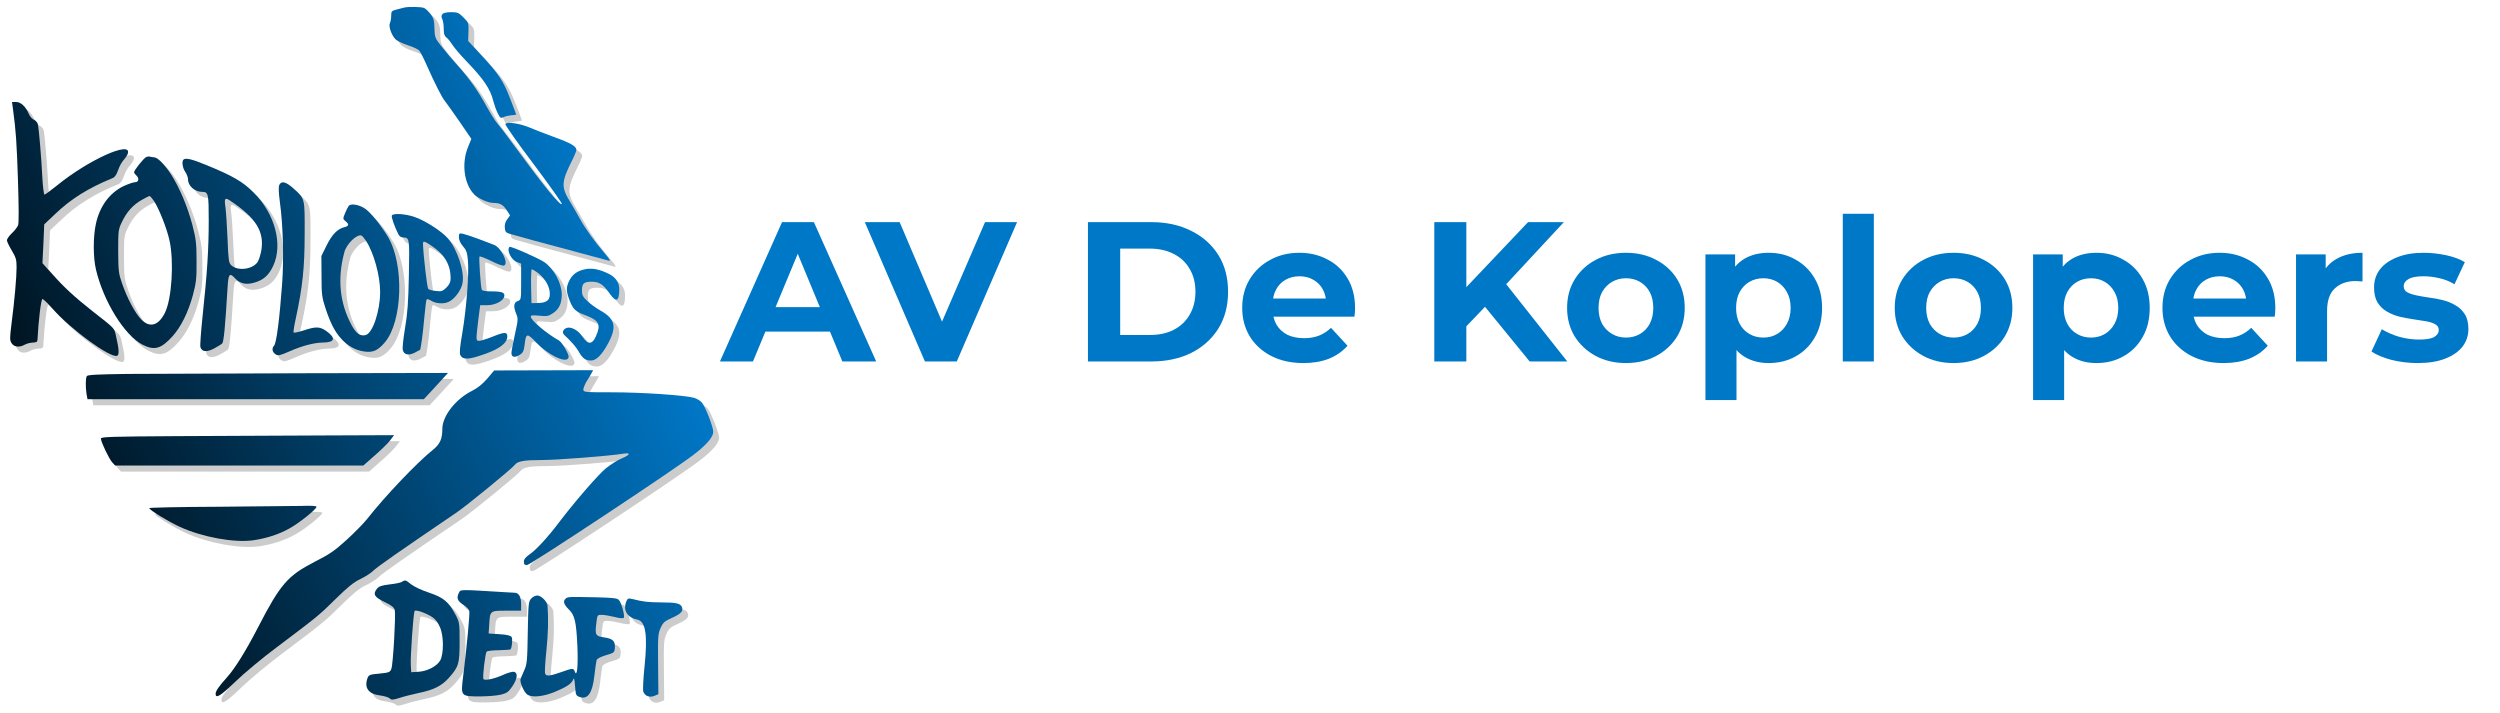<?xml version="1.0" encoding="UTF-8" standalone="no"?> <svg xmlns:inkscape="http://www.inkscape.org/namespaces/inkscape" xmlns:sodipodi="http://sodipodi.sourceforge.net/DTD/sodipodi-0.dtd" xmlns:xlink="http://www.w3.org/1999/xlink" xmlns="http://www.w3.org/2000/svg" xmlns:svg="http://www.w3.org/2000/svg" version="1.0" width="1808.576pt" height="515.471pt" viewBox="1 -3 1808.576 515.471" preserveAspectRatio="xMidYMid meet" id="svg42" sodipodi:docname="koplopers_header_montserrat_optimized.svg" inkscape:version="1.1.2 (b8e25be833, 2022-02-05)" inkscape:export-filename="C:\Users\mail\OneDrive\Documenten\de koplopers\website\logo\koplopers_logo_gtl.png" inkscape:export-xdpi="34.198498" inkscape:export-ydpi="34.198498"><defs id="defs46"><linearGradient inkscape:collect="always" id="GTL_verloop"><stop style="stop-color:#000000;stop-opacity:1" offset="0" id="stop3887"></stop><stop style="stop-color:#df2176;stop-opacity:1" offset="1" id="stop3889"></stop></linearGradient><linearGradient inkscape:collect="always" id="linearGradient2069"><stop style="stop-color:#000000;stop-opacity:1" offset="0" id="stop2065"></stop><stop style="stop-color:#ff00ff;stop-opacity:1" offset="1" id="stop2067"></stop></linearGradient><rect x="12.512" y="-104.003" width="548.948" height="92.273" id="rect5798"></rect><linearGradient inkscape:collect="always" id="linearGradient487"><stop style="stop-color:#000000;stop-opacity:1" offset="0" id="stop483"></stop><stop style="stop-color:#0078c8;stop-opacity:1" offset="1" id="stop485"></stop></linearGradient><linearGradient inkscape:collect="always" xlink:href="#linearGradient487" id="linearGradient489" x1="198.231" y1="321.979" x2="443.381" y2="260.399" gradientUnits="userSpaceOnUse"></linearGradient><linearGradient inkscape:collect="always" xlink:href="#linearGradient2069" id="linearGradient29492" x1="-23.546" y1="401.155" x2="456.957" y2="181.223" gradientUnits="userSpaceOnUse"></linearGradient><linearGradient inkscape:collect="always" xlink:href="#linearGradient487" id="linearGradient31126" gradientUnits="userSpaceOnUse" x1="198.231" y1="321.979" x2="443.381" y2="260.399"></linearGradient><linearGradient inkscape:collect="always" xlink:href="#linearGradient487" id="linearGradient31128" gradientUnits="userSpaceOnUse" x1="198.231" y1="321.979" x2="443.381" y2="260.399"></linearGradient><linearGradient inkscape:collect="always" xlink:href="#linearGradient487" id="linearGradient31130" gradientUnits="userSpaceOnUse" x1="198.231" y1="321.979" x2="443.381" y2="260.399"></linearGradient><linearGradient inkscape:collect="always" xlink:href="#linearGradient487" id="linearGradient31132" gradientUnits="userSpaceOnUse" x1="198.231" y1="321.979" x2="443.381" y2="260.399"></linearGradient><linearGradient inkscape:collect="always" xlink:href="#linearGradient487" id="linearGradient31134" gradientUnits="userSpaceOnUse" x1="198.231" y1="321.979" x2="443.381" y2="260.399"></linearGradient><linearGradient inkscape:collect="always" xlink:href="#linearGradient487" id="linearGradient31136" gradientUnits="userSpaceOnUse" x1="198.231" y1="321.979" x2="443.381" y2="260.399"></linearGradient><linearGradient inkscape:collect="always" xlink:href="#linearGradient487" id="linearGradient31138" gradientUnits="userSpaceOnUse" x1="198.231" y1="321.979" x2="443.381" y2="260.399"></linearGradient><linearGradient inkscape:collect="always" xlink:href="#linearGradient487" id="linearGradient31140" gradientUnits="userSpaceOnUse" x1="198.231" y1="321.979" x2="443.381" y2="260.399"></linearGradient><linearGradient inkscape:collect="always" xlink:href="#linearGradient487" id="linearGradient31142" gradientUnits="userSpaceOnUse" x1="198.231" y1="321.979" x2="443.381" y2="260.399"></linearGradient><linearGradient inkscape:collect="always" xlink:href="#linearGradient487" id="linearGradient31144" gradientUnits="userSpaceOnUse" x1="198.231" y1="321.979" x2="443.381" y2="260.399"></linearGradient><linearGradient inkscape:collect="always" xlink:href="#linearGradient487" id="linearGradient31146" gradientUnits="userSpaceOnUse" x1="198.231" y1="321.979" x2="443.381" y2="260.399"></linearGradient><linearGradient inkscape:collect="always" xlink:href="#linearGradient487" id="linearGradient31148" gradientUnits="userSpaceOnUse" x1="198.231" y1="321.979" x2="443.381" y2="260.399"></linearGradient><linearGradient inkscape:collect="always" xlink:href="#linearGradient487" id="linearGradient31150" gradientUnits="userSpaceOnUse" x1="198.231" y1="321.979" x2="443.381" y2="260.399"></linearGradient><linearGradient inkscape:collect="always" xlink:href="#linearGradient487" id="linearGradient31152" gradientUnits="userSpaceOnUse" x1="198.231" y1="321.979" x2="443.381" y2="260.399"></linearGradient><linearGradient inkscape:collect="always" xlink:href="#linearGradient487" id="linearGradient31154" gradientUnits="userSpaceOnUse" x1="198.231" y1="321.979" x2="443.381" y2="260.399"></linearGradient><linearGradient inkscape:collect="always" xlink:href="#linearGradient487" id="linearGradient31156" gradientUnits="userSpaceOnUse" x1="198.231" y1="321.979" x2="443.381" y2="260.399"></linearGradient><linearGradient inkscape:collect="always" xlink:href="#linearGradient487" id="linearGradient31158" gradientUnits="userSpaceOnUse" x1="198.231" y1="321.979" x2="443.381" y2="260.399"></linearGradient><linearGradient inkscape:collect="always" xlink:href="#linearGradient487" id="linearGradient31160" gradientUnits="userSpaceOnUse" x1="198.231" y1="321.979" x2="443.381" y2="260.399"></linearGradient><linearGradient inkscape:collect="always" xlink:href="#linearGradient487" id="linearGradient31162" gradientUnits="userSpaceOnUse" x1="198.231" y1="321.979" x2="443.381" y2="260.399"></linearGradient><linearGradient inkscape:collect="always" xlink:href="#linearGradient487" id="linearGradient31164" gradientUnits="userSpaceOnUse" x1="198.231" y1="321.979" x2="443.381" y2="260.399"></linearGradient><linearGradient inkscape:collect="always" xlink:href="#linearGradient487" id="linearGradient31166" gradientUnits="userSpaceOnUse" x1="198.231" y1="321.979" x2="443.381" y2="260.399"></linearGradient><linearGradient inkscape:collect="always" xlink:href="#linearGradient487" id="linearGradient31168" gradientUnits="userSpaceOnUse" x1="198.231" y1="321.979" x2="443.381" y2="260.399"></linearGradient><linearGradient inkscape:collect="always" xlink:href="#linearGradient487" id="linearGradient31170" gradientUnits="userSpaceOnUse" x1="-23.546" y1="401.155" x2="456.957" y2="181.223"></linearGradient><linearGradient inkscape:collect="always" xlink:href="#linearGradient487" id="linearGradient31172" gradientUnits="userSpaceOnUse" x1="-23.546" y1="401.155" x2="456.957" y2="181.223"></linearGradient><linearGradient inkscape:collect="always" xlink:href="#linearGradient487" id="linearGradient31174" gradientUnits="userSpaceOnUse" x1="-23.546" y1="401.155" x2="456.957" y2="181.223"></linearGradient><linearGradient inkscape:collect="always" xlink:href="#linearGradient487" id="linearGradient31176" gradientUnits="userSpaceOnUse" x1="-23.546" y1="401.155" x2="456.957" y2="181.223"></linearGradient><linearGradient inkscape:collect="always" xlink:href="#linearGradient487" id="linearGradient31178" gradientUnits="userSpaceOnUse" x1="-23.546" y1="401.155" x2="456.957" y2="181.223"></linearGradient><linearGradient inkscape:collect="always" xlink:href="#linearGradient487" id="linearGradient31180" gradientUnits="userSpaceOnUse" x1="-23.546" y1="401.155" x2="456.957" y2="181.223"></linearGradient><linearGradient inkscape:collect="always" xlink:href="#linearGradient487" id="linearGradient31182" gradientUnits="userSpaceOnUse" x1="-23.546" y1="401.155" x2="456.957" y2="181.223"></linearGradient><linearGradient inkscape:collect="always" xlink:href="#linearGradient487" id="linearGradient31184" gradientUnits="userSpaceOnUse" x1="-23.546" y1="401.155" x2="456.957" y2="181.223"></linearGradient><linearGradient inkscape:collect="always" xlink:href="#linearGradient487" id="linearGradient31186" gradientUnits="userSpaceOnUse" x1="-23.546" y1="401.155" x2="456.957" y2="181.223"></linearGradient><linearGradient inkscape:collect="always" xlink:href="#linearGradient487" id="linearGradient31188" gradientUnits="userSpaceOnUse" x1="-23.546" y1="401.155" x2="456.957" y2="181.223"></linearGradient><linearGradient inkscape:collect="always" xlink:href="#linearGradient487" id="linearGradient31190" gradientUnits="userSpaceOnUse" x1="-23.546" y1="401.155" x2="456.957" y2="181.223"></linearGradient><linearGradient inkscape:collect="always" xlink:href="#linearGradient487" id="linearGradient31192" gradientUnits="userSpaceOnUse" x1="-23.546" y1="401.155" x2="456.957" y2="181.223"></linearGradient><linearGradient inkscape:collect="always" xlink:href="#linearGradient487" id="linearGradient31194" gradientUnits="userSpaceOnUse" x1="-23.546" y1="401.155" x2="456.957" y2="181.223"></linearGradient><linearGradient inkscape:collect="always" xlink:href="#linearGradient487" id="linearGradient31196" gradientUnits="userSpaceOnUse" x1="-23.546" y1="401.155" x2="456.957" y2="181.223"></linearGradient><linearGradient inkscape:collect="always" xlink:href="#linearGradient487" id="linearGradient31198" gradientUnits="userSpaceOnUse" x1="-23.546" y1="401.155" x2="456.957" y2="181.223"></linearGradient><linearGradient inkscape:collect="always" xlink:href="#linearGradient487" id="linearGradient31200" gradientUnits="userSpaceOnUse" x1="-23.546" y1="401.155" x2="456.957" y2="181.223"></linearGradient><linearGradient inkscape:collect="always" xlink:href="#linearGradient487" id="linearGradient31202" gradientUnits="userSpaceOnUse" x1="-23.546" y1="401.155" x2="456.957" y2="181.223"></linearGradient><linearGradient inkscape:collect="always" xlink:href="#linearGradient487" id="linearGradient31204" gradientUnits="userSpaceOnUse" x1="-23.546" y1="401.155" x2="456.957" y2="181.223"></linearGradient><linearGradient inkscape:collect="always" xlink:href="#linearGradient487" id="linearGradient31206" gradientUnits="userSpaceOnUse" x1="-23.546" y1="401.155" x2="456.957" y2="181.223"></linearGradient><linearGradient inkscape:collect="always" xlink:href="#linearGradient487" id="linearGradient31208" gradientUnits="userSpaceOnUse" x1="-23.546" y1="401.155" x2="456.957" y2="181.223"></linearGradient><linearGradient inkscape:collect="always" xlink:href="#GTL_verloop" id="linearGradient4471" gradientUnits="userSpaceOnUse" x1="41.196" y1="348.355" x2="252.605" y2="222.804"></linearGradient><linearGradient inkscape:collect="always" xlink:href="#GTL_verloop" id="linearGradient4835" gradientUnits="userSpaceOnUse" x1="41.196" y1="348.355" x2="252.605" y2="222.804"></linearGradient><linearGradient inkscape:collect="always" xlink:href="#GTL_verloop" id="linearGradient4837" gradientUnits="userSpaceOnUse" x1="41.196" y1="348.355" x2="252.605" y2="222.804"></linearGradient><linearGradient inkscape:collect="always" xlink:href="#GTL_verloop" id="linearGradient4839" gradientUnits="userSpaceOnUse" x1="41.196" y1="348.355" x2="252.605" y2="222.804"></linearGradient><linearGradient inkscape:collect="always" xlink:href="#GTL_verloop" id="linearGradient4841" gradientUnits="userSpaceOnUse" x1="41.196" y1="348.355" x2="252.605" y2="222.804"></linearGradient><linearGradient inkscape:collect="always" xlink:href="#GTL_verloop" id="linearGradient4843" gradientUnits="userSpaceOnUse" x1="41.196" y1="348.355" x2="252.605" y2="222.804"></linearGradient><linearGradient inkscape:collect="always" xlink:href="#GTL_verloop" id="linearGradient4845" gradientUnits="userSpaceOnUse" x1="41.196" y1="348.355" x2="252.605" y2="222.804"></linearGradient><linearGradient inkscape:collect="always" xlink:href="#GTL_verloop" id="linearGradient4847" gradientUnits="userSpaceOnUse" x1="41.196" y1="348.355" x2="252.605" y2="222.804"></linearGradient><linearGradient inkscape:collect="always" xlink:href="#GTL_verloop" id="linearGradient4849" gradientUnits="userSpaceOnUse" x1="41.196" y1="348.355" x2="252.605" y2="222.804"></linearGradient><linearGradient inkscape:collect="always" xlink:href="#GTL_verloop" id="linearGradient4851" gradientUnits="userSpaceOnUse" x1="41.196" y1="348.355" x2="252.605" y2="222.804"></linearGradient><linearGradient inkscape:collect="always" xlink:href="#GTL_verloop" id="linearGradient4853" gradientUnits="userSpaceOnUse" x1="41.196" y1="348.355" x2="252.605" y2="222.804"></linearGradient><linearGradient inkscape:collect="always" xlink:href="#GTL_verloop" id="linearGradient4855" gradientUnits="userSpaceOnUse" x1="41.196" y1="348.355" x2="252.605" y2="222.804"></linearGradient><linearGradient inkscape:collect="always" xlink:href="#GTL_verloop" id="linearGradient4857" gradientUnits="userSpaceOnUse" x1="41.196" y1="348.355" x2="252.605" y2="222.804"></linearGradient><linearGradient inkscape:collect="always" xlink:href="#GTL_verloop" id="linearGradient4859" gradientUnits="userSpaceOnUse" x1="41.196" y1="348.355" x2="252.605" y2="222.804"></linearGradient><linearGradient inkscape:collect="always" xlink:href="#GTL_verloop" id="linearGradient4861" gradientUnits="userSpaceOnUse" x1="41.196" y1="348.355" x2="252.605" y2="222.804"></linearGradient><linearGradient inkscape:collect="always" xlink:href="#GTL_verloop" id="linearGradient4863" gradientUnits="userSpaceOnUse" x1="41.196" y1="348.355" x2="252.605" y2="222.804"></linearGradient><linearGradient inkscape:collect="always" xlink:href="#GTL_verloop" id="linearGradient4865" gradientUnits="userSpaceOnUse" x1="41.196" y1="348.355" x2="252.605" y2="222.804"></linearGradient><linearGradient inkscape:collect="always" xlink:href="#GTL_verloop" id="linearGradient4867" gradientUnits="userSpaceOnUse" x1="41.196" y1="348.355" x2="252.605" y2="222.804"></linearGradient><linearGradient inkscape:collect="always" xlink:href="#GTL_verloop" id="linearGradient4869" gradientUnits="userSpaceOnUse" x1="41.196" y1="348.355" x2="252.605" y2="222.804"></linearGradient><linearGradient inkscape:collect="always" xlink:href="#GTL_verloop" id="linearGradient4871" gradientUnits="userSpaceOnUse" x1="41.196" y1="348.355" x2="252.605" y2="222.804"></linearGradient><linearGradient inkscape:collect="always" xlink:href="#GTL_verloop" id="linearGradient4873" gradientUnits="userSpaceOnUse" x1="41.196" y1="348.355" x2="252.605" y2="222.804"></linearGradient></defs><g inkscape:groupmode="layer" id="layer1" inkscape:label="schaduw" style="display:none" transform="translate(5.5,-3.153)"><g transform="matrix(0.1,0,0,-0.1,3.207,513.819)" fill="#000000" stroke="none" id="g40-3" style="fill:#cccccc"><path d="m 2873,5053 c -4,-1 -27,-7 -50,-13 -40,-10 -43,-13 -43,-46 0,-19 -4,-43 -9,-52 -12,-22 10,-86 39,-117 12,-12 52,-32 89,-44 38,-12 75,-29 84,-39 8,-9 33,-58 55,-108 57,-129 111,-235 132,-259 9,-11 56,-77 104,-146 l 86,-126 -25,-61 c -47,-117 -28,-264 45,-340 27,-29 102,-62 138,-62 49,0 70,-12 97,-51 l 25,-39 -21,-29 c -14,-18 -19,-39 -17,-62 3,-30 7,-35 48,-46 46,-14 219,-61 515,-140 94,-25 179,-48 190,-51 14,-4 5,12 -31,54 -73,85 -140,178 -181,253 -20,36 -51,91 -70,121 -64,106 -62,141 13,292 19,37 34,74 34,81 0,26 -40,50 -157,92 -65,24 -147,55 -183,71 -70,29 -163,43 -174,25 -4,-5 88,-137 205,-291 116,-155 208,-285 204,-288 -14,-14 -133,133 -360,443 -48,66 -98,131 -111,145 -12,14 -45,66 -72,115 -64,117 -124,202 -212,300 -40,44 -93,107 -118,140 -45,57 -47,63 -49,128 -1,56 -6,73 -27,102 -15,19 -36,40 -47,45 -16,9 -116,11 -146,3 z" id="path2-4" style="fill:#cccccc"></path><path d="m 3151,5006 c -9,-11 -9,-20 -2,-35 6,-11 11,-42 11,-70 0,-37 5,-53 18,-63 11,-7 30,-31 44,-53 14,-22 58,-74 98,-115 130,-135 177,-205 199,-294 7,-27 21,-66 32,-88 17,-34 22,-37 40,-28 11,6 37,12 57,14 20,1 37,4 36,6 0,3 -20,54 -43,114 -49,128 -83,179 -211,317 l -93,101 2,65 c 2,64 1,67 -35,104 -35,35 -43,39 -90,39 -33,0 -56,-5 -63,-14 z" id="path4-7" style="fill:#cccccc"></path><path d="m 44,4318 c 21,-154 27,-239 36,-514 6,-185 7,-311 1,-325 -5,-13 -25,-40 -45,-58 -20,-19 -36,-42 -36,-51 0,-9 16,-42 35,-74 30,-50 35,-67 35,-120 0,-76 -15,-242 -36,-404 -14,-113 -14,-125 0,-147 19,-29 57,-32 96,-10 14,8 40,14 58,15 23,0 32,5 33,18 7,139 26,297 36,297 6,0 40,-32 75,-72 131,-149 417,-357 465,-339 17,7 14,49 -8,144 -13,58 -6,51 -170,179 -127,100 -212,178 -291,268 l -71,79 7,141 6,140 77,73 c 114,110 244,191 414,260 19,7 31,24 43,58 9,27 27,60 40,74 13,14 27,35 31,48 28,95 -286,-47 -513,-232 -45,-36 -85,-66 -90,-66 -5,0 -12,57 -16,128 -7,141 -24,345 -32,380 -2,12 -15,28 -29,34 -13,6 -29,24 -36,41 -22,53 -58,87 -91,87 H 37 Z" id="path6-7" style="fill:#cccccc"></path><path d="m 1008,3972 c -18,-8 -88,-95 -88,-110 0,-5 7,-15 15,-22 24,-20 19,-50 -7,-50 -13,0 -50,-13 -83,-28 -101,-48 -173,-145 -201,-272 -21,-96 -21,-245 1,-335 55,-230 207,-475 337,-541 85,-43 133,-30 214,59 63,69 116,176 150,302 23,87 27,118 26,245 0,128 -4,158 -30,260 -36,135 -92,269 -155,367 -45,70 -97,123 -122,123 -7,0 -19,2 -27,4 -7,3 -21,2 -30,-2 z m 57,-320 c 36,-55 92,-196 111,-283 34,-152 17,-424 -33,-524 -47,-94 -111,-111 -172,-47 -45,47 -100,151 -137,257 -26,74 -28,92 -29,235 0,146 1,158 26,210 34,73 80,125 143,161 28,16 54,29 58,29 4,0 19,-17 33,-38 z" id="path8-8" style="fill:#cccccc"></path><path d="m 1277,3953 c -13,-13 -7,-59 13,-88 11,-16 20,-40 20,-53 0,-49 48,-92 103,-92 44,0 47,-13 47,-208 0,-205 -11,-378 -44,-687 -12,-115 -20,-219 -16,-229 12,-34 44,-37 97,-10 26,14 54,31 60,37 12,11 22,120 39,400 6,105 14,115 54,72 37,-40 81,-49 142,-31 65,19 103,53 135,122 71,155 12,376 -141,528 -78,79 -152,122 -343,200 -107,44 -151,54 -166,39 z m 343,-300 c 181,-121 242,-219 221,-354 -6,-35 -19,-75 -29,-89 -39,-52 -143,-64 -189,-21 -18,17 -21,37 -27,192 -4,96 -11,198 -15,227 -10,68 -4,75 39,45 z" id="path10-6" style="fill:#cccccc"></path><path d="m 1971,3771 c -7,-13 -6,-52 4,-127 23,-167 29,-409 16,-589 -19,-258 -41,-428 -58,-447 -19,-21 -14,-47 12,-64 17,-11 30,-8 99,22 90,40 181,64 246,64 83,1 91,33 21,83 -47,33 -76,34 -163,5 -37,-12 -70,-19 -74,-16 -3,4 4,50 16,103 49,226 64,369 64,610 1,261 3,254 -80,329 -55,49 -87,58 -103,27 z" id="path12-2" style="fill:#cccccc"></path><path d="m 2473,3619 c -6,-8 -18,-32 -27,-54 -16,-39 -16,-41 3,-57 28,-22 26,-35 -6,-43 -51,-12 -91,-53 -130,-132 l -38,-77 1,-146 c 0,-131 3,-153 28,-230 36,-109 68,-171 113,-221 48,-54 107,-86 169,-94 62,-9 97,7 148,66 129,152 141,567 22,765 -48,79 -119,168 -160,199 -41,31 -106,44 -123,24 z m 124,-252 c 56,-84 103,-252 103,-371 0,-139 -54,-299 -105,-312 -40,-10 -70,12 -103,75 -85,159 -102,334 -51,524 16,61 91,133 124,121 6,-3 20,-19 32,-37 z" id="path14-9" style="fill:#cccccc"></path><path d="m 2785,3549 c -6,-9 17,-75 47,-136 6,-13 21,-23 32,-23 49,-1 49,-1 44,-271 -4,-203 -10,-280 -28,-386 -12,-73 -20,-143 -16,-157 8,-34 41,-42 85,-20 20,11 37,20 39,20 6,3 22,123 32,238 6,65 13,122 16,127 3,5 15,2 27,-5 37,-24 90,-29 130,-13 43,18 94,85 103,136 16,84 -37,246 -107,326 -46,52 -165,128 -241,154 -66,22 -153,28 -163,10 z m 288,-220 c 93,-61 137,-137 137,-234 0,-27 -8,-44 -30,-67 -28,-27 -36,-30 -76,-25 -25,2 -50,9 -56,15 -8,8 -35,240 -38,325 0,24 10,22 63,-14 z" id="path16-4" style="fill:#cccccc"></path><path d="m 3270,3391 c 0,-19 10,-42 29,-64 24,-27 31,-45 36,-102 9,-93 -10,-346 -40,-523 -18,-104 -22,-149 -15,-163 19,-35 57,-34 169,5 116,40 171,82 171,131 0,33 -20,33 -115,-6 -42,-16 -84,-29 -93,-27 -19,4 -19,5 -2,151 l 14,107 h 51 c 57,0 117,31 123,64 6,27 -15,36 -91,36 -45,0 -69,4 -72,13 -8,23 -22,232 -16,239 3,4 41,-11 84,-32 43,-22 84,-37 93,-33 37,14 -20,131 -73,150 -15,6 -66,25 -113,43 -47,17 -97,34 -112,37 -26,5 -28,3 -28,-26 z" id="path18-1" style="fill:#cccccc"></path><path d="m 3636,3322 c -23,-22 13,-96 54,-110 l 30,-11 v -131 c 0,-130 0,-131 -25,-140 -29,-11 -32,-40 -10,-94 14,-33 13,-44 -10,-147 -14,-62 -25,-122 -25,-134 0,-31 22,-37 58,-15 26,16 31,27 37,73 11,88 16,88 88,14 81,-84 200,-144 226,-113 9,11 6,25 -17,67 -15,29 -37,57 -47,63 -91,51 -205,147 -205,173 0,11 14,12 63,7 55,-5 66,-3 97,18 46,31 64,71 64,138 -1,80 -56,182 -125,231 -39,27 -246,119 -253,111 z m 198,-183 c 48,-33 84,-87 92,-136 9,-61 -15,-86 -83,-87 l -48,-1 -3,123 c -1,67 1,122 5,122 4,0 21,-9 37,-21 z" id="path20-7" style="fill:#cccccc"></path><path d="m 4177,3159 c -53,-12 -85,-36 -108,-80 -24,-48 -24,-76 0,-140 27,-70 42,-84 122,-114 94,-36 108,-67 69,-152 -26,-58 -57,-59 -94,-3 -43,65 -114,89 -140,47 -9,-16 -4,-25 35,-60 25,-23 59,-63 74,-90 30,-53 50,-67 92,-67 38,0 82,46 127,133 59,113 44,170 -61,229 -31,17 -73,48 -94,68 -33,31 -39,44 -39,76 0,52 14,64 71,64 54,0 84,-20 130,-86 46,-67 69,-57 69,31 0,55 -31,95 -97,122 -62,27 -109,33 -156,22 z" id="path22-4" style="fill:#cccccc"></path><path d="m 3475,2369 c -35,-40 -69,-68 -111,-89 -117,-58 -214,-182 -214,-274 0,-74 -17,-111 -68,-152 -116,-93 -346,-335 -475,-499 -26,-33 -94,-102 -150,-153 -86,-78 -123,-104 -232,-159 C 2031,943 1978,882 1817,570 1727,396 1649,271 1592,208 c -60,-67 -82,-99 -82,-119 0,-38 35,-16 144,89 61,59 194,170 296,246 299,225 310,234 430,353 88,86 131,121 179,143 35,17 75,43 90,58 22,24 194,144 602,421 73,49 403,319 423,346 20,27 68,35 194,35 113,0 485,29 592,46 56,9 50,-8 -12,-34 -29,-12 -81,-45 -115,-72 -58,-48 -228,-245 -338,-390 -79,-105 -165,-199 -212,-231 -31,-22 -43,-37 -43,-54 0,-19 5,-25 22,-25 23,0 1066,690 1204,797 95,72 144,130 144,167 0,34 -55,177 -81,210 -11,14 -37,30 -57,36 -65,19 -381,40 -594,40 -202,0 -208,1 -208,20 0,11 11,37 23,58 13,20 29,47 36,60 l 12,22 -358,-1 -358,-1 z" id="path24-4" style="fill:#cccccc"></path><path d="m 875,2403 c -216,-3 -291,-6 -297,-16 -9,-14 -10,-78 -2,-129 l 7,-38 h 1216 1217 l 88,95 87,95 -1013,-2 c -557,-2 -1143,-4 -1303,-5 z" id="path26-5" style="fill:#cccccc"></path><path d="m 1243,1953 c -495,-3 -563,-5 -563,-18 0,-24 59,-147 82,-172 l 21,-23 h 898 897 l 83,73 c 46,40 97,90 112,110 l 28,37 -498,-2 c -274,-2 -751,-4 -1060,-5 z" id="path28-7" style="fill:#cccccc"></path><path d="m 1523,1442 c -271,-1 -493,-6 -493,-10 0,-13 132,-94 220,-135 163,-75 398,-118 536,-97 98,15 184,43 263,88 68,38 191,137 191,154 0,6 -40,9 -112,6 -62,-1 -335,-4 -605,-6 z" id="path30-5" style="fill:#cccccc"></path><path d="m 2856,898 c -10,-6 -51,-14 -90,-18 -55,-7 -74,-13 -89,-31 -31,-39 -19,-61 55,-96 50,-24 69,-39 74,-58 8,-34 -12,-394 -25,-426 -9,-24 -16,-27 -86,-34 -69,-6 -77,-9 -86,-32 -26,-70 6,-116 90,-126 30,-4 61,-13 70,-21 14,-13 23,-12 71,3 30,10 93,26 140,36 108,22 167,52 218,110 71,80 77,102 77,260 0,134 -1,142 -28,193 -51,96 -87,127 -192,162 -52,17 -110,44 -131,61 -41,33 -42,33 -68,17 z m 174,-229 c 59,-27 79,-45 103,-99 28,-62 28,-194 1,-241 -25,-42 -95,-78 -159,-81 l -50,-3 -3,50 c -4,55 17,360 27,393 3,8 42,-1 81,-19 z" id="path32-0" style="fill:#cccccc"></path><path d="m 3271,822 c -20,-38 -13,-61 29,-88 22,-14 42,-34 45,-45 5,-15 -16,-245 -45,-479 -17,-140 -17,-140 123,-140 56,0 125,6 152,13 43,11 55,20 83,62 36,54 40,97 9,103 -11,2 -46,-8 -79,-23 -65,-29 -132,-43 -141,-29 -7,13 13,187 24,198 5,5 44,10 88,10 44,1 82,4 84,6 11,11 17,76 8,90 -7,10 -34,17 -88,20 l -78,5 4,60 c 6,107 4,105 126,105 h 105 v 49 c 0,52 -17,81 -48,81 -9,1 -42,2 -72,4 -325,20 -317,20 -329,-2 z" id="path34-4" style="fill:#cccccc"></path><path d="m 3793,778 c -20,-22 -21,-37 -25,-248 -3,-203 -6,-229 -25,-270 -11,-25 -23,-53 -27,-63 -8,-25 27,-102 52,-116 37,-20 110,-12 189,19 89,36 129,62 140,93 6,16 9,4 13,-48 5,-65 7,-70 33,-79 59,-21 93,28 107,154 6,52 13,103 16,112 3,11 28,24 67,36 59,17 62,19 65,52 4,50 -14,68 -78,77 -63,9 -67,17 -55,110 6,52 7,53 39,53 17,0 58,-7 91,-15 32,-9 62,-12 67,-7 11,11 -16,110 -35,130 -13,13 -45,16 -164,19 -200,4 -205,4 -220,-9 -22,-18 -15,-42 21,-78 44,-41 55,-90 63,-266 6,-140 -2,-228 -18,-186 -10,28 -14,28 -101,-3 -83,-29 -106,-31 -115,-9 -3,8 1,83 10,167 13,129 15,224 8,323 -2,30 -46,74 -74,74 -13,0 -33,-10 -44,-22 z" id="path36-8" style="fill:#cccccc"></path><path d="m 4480,754 c -24,-63 9,-114 82,-129 59,-12 74,-112 51,-336 -9,-86 -13,-167 -10,-181 9,-34 45,-49 81,-34 l 29,12 -2,216 c -2,199 -1,221 18,263 18,40 28,49 84,74 64,29 81,48 71,76 -11,28 -41,35 -151,35 -98,1 -126,4 -215,26 -24,5 -29,2 -38,-22 z" id="path38-5" style="fill:#cccccc"></path></g></g><g inkscape:groupmode="layer" id="g4681" inkscape:label="schaduw kopiëren" style="display:inline" transform="translate(5.5,-3.153)"><g transform="matrix(0.1,0,0,-0.1,4.707,515.319)" fill="#000000" stroke="none" id="g4679" style="fill:#cccccc"><path d="m 2873,5053 c -4,-1 -27,-7 -50,-13 -40,-10 -43,-13 -43,-46 0,-19 -4,-43 -9,-52 -12,-22 10,-86 39,-117 12,-12 52,-32 89,-44 38,-12 75,-29 84,-39 8,-9 33,-58 55,-108 57,-129 111,-235 132,-259 9,-11 56,-77 104,-146 l 86,-126 -25,-61 c -47,-117 -28,-264 45,-340 27,-29 102,-62 138,-62 49,0 70,-12 97,-51 l 25,-39 -21,-29 c -14,-18 -19,-39 -17,-62 3,-30 7,-35 48,-46 46,-14 219,-61 515,-140 94,-25 179,-48 190,-51 14,-4 5,12 -31,54 -73,85 -140,178 -181,253 -20,36 -51,91 -70,121 -64,106 -62,141 13,292 19,37 34,74 34,81 0,26 -40,50 -157,92 -65,24 -147,55 -183,71 -70,29 -163,43 -174,25 -4,-5 88,-137 205,-291 116,-155 208,-285 204,-288 -14,-14 -133,133 -360,443 -48,66 -98,131 -111,145 -12,14 -45,66 -72,115 -64,117 -124,202 -212,300 -40,44 -93,107 -118,140 -45,57 -47,63 -49,128 -1,56 -6,73 -27,102 -15,19 -36,40 -47,45 -16,9 -116,11 -146,3 z" id="path4641" style="fill:#cccccc"></path><path d="m 3151,5006 c -9,-11 -9,-20 -2,-35 6,-11 11,-42 11,-70 0,-37 5,-53 18,-63 11,-7 30,-31 44,-53 14,-22 58,-74 98,-115 130,-135 177,-205 199,-294 7,-27 21,-66 32,-88 17,-34 22,-37 40,-28 11,6 37,12 57,14 20,1 37,4 36,6 0,3 -20,54 -43,114 -49,128 -83,179 -211,317 l -93,101 2,65 c 2,64 1,67 -35,104 -35,35 -43,39 -90,39 -33,0 -56,-5 -63,-14 z" id="path4643" style="fill:#cccccc"></path><path d="m 44,4318 c 21,-154 27,-239 36,-514 6,-185 7,-311 1,-325 -5,-13 -25,-40 -45,-58 -20,-19 -36,-42 -36,-51 0,-9 16,-42 35,-74 30,-50 35,-67 35,-120 0,-76 -15,-242 -36,-404 -14,-113 -14,-125 0,-147 19,-29 57,-32 96,-10 14,8 40,14 58,15 23,0 32,5 33,18 7,139 26,297 36,297 6,0 40,-32 75,-72 131,-149 417,-357 465,-339 17,7 14,49 -8,144 -13,58 -6,51 -170,179 -127,100 -212,178 -291,268 l -71,79 7,141 6,140 77,73 c 114,110 244,191 414,260 19,7 31,24 43,58 9,27 27,60 40,74 13,14 27,35 31,48 28,95 -286,-47 -513,-232 -45,-36 -85,-66 -90,-66 -5,0 -12,57 -16,128 -7,141 -24,345 -32,380 -2,12 -15,28 -29,34 -13,6 -29,24 -36,41 -22,53 -58,87 -91,87 H 37 Z" id="path4645" style="fill:#cccccc"></path><path d="m 1008,3972 c -18,-8 -88,-95 -88,-110 0,-5 7,-15 15,-22 24,-20 19,-50 -7,-50 -13,0 -50,-13 -83,-28 -101,-48 -173,-145 -201,-272 -21,-96 -21,-245 1,-335 55,-230 207,-475 337,-541 85,-43 133,-30 214,59 63,69 116,176 150,302 23,87 27,118 26,245 0,128 -4,158 -30,260 -36,135 -92,269 -155,367 -45,70 -97,123 -122,123 -7,0 -19,2 -27,4 -7,3 -21,2 -30,-2 z m 57,-320 c 36,-55 92,-196 111,-283 34,-152 17,-424 -33,-524 -47,-94 -111,-111 -172,-47 -45,47 -100,151 -137,257 -26,74 -28,92 -29,235 0,146 1,158 26,210 34,73 80,125 143,161 28,16 54,29 58,29 4,0 19,-17 33,-38 z" id="path4647" style="fill:#cccccc"></path><path d="m 1277,3953 c -13,-13 -7,-59 13,-88 11,-16 20,-40 20,-53 0,-49 48,-92 103,-92 44,0 47,-13 47,-208 0,-205 -11,-378 -44,-687 -12,-115 -20,-219 -16,-229 12,-34 44,-37 97,-10 26,14 54,31 60,37 12,11 22,120 39,400 6,105 14,115 54,72 37,-40 81,-49 142,-31 65,19 103,53 135,122 71,155 12,376 -141,528 -78,79 -152,122 -343,200 -107,44 -151,54 -166,39 z m 343,-300 c 181,-121 242,-219 221,-354 -6,-35 -19,-75 -29,-89 -39,-52 -143,-64 -189,-21 -18,17 -21,37 -27,192 -4,96 -11,198 -15,227 -10,68 -4,75 39,45 z" id="path4649" style="fill:#cccccc"></path><path d="m 1971,3771 c -7,-13 -6,-52 4,-127 23,-167 29,-409 16,-589 -19,-258 -41,-428 -58,-447 -19,-21 -14,-47 12,-64 17,-11 30,-8 99,22 90,40 181,64 246,64 83,1 91,33 21,83 -47,33 -76,34 -163,5 -37,-12 -70,-19 -74,-16 -3,4 4,50 16,103 49,226 64,369 64,610 1,261 3,254 -80,329 -55,49 -87,58 -103,27 z" id="path4651" style="fill:#cccccc"></path><path d="m 2473,3619 c -6,-8 -18,-32 -27,-54 -16,-39 -16,-41 3,-57 28,-22 26,-35 -6,-43 -51,-12 -91,-53 -130,-132 l -38,-77 1,-146 c 0,-131 3,-153 28,-230 36,-109 68,-171 113,-221 48,-54 107,-86 169,-94 62,-9 97,7 148,66 129,152 141,567 22,765 -48,79 -119,168 -160,199 -41,31 -106,44 -123,24 z m 124,-252 c 56,-84 103,-252 103,-371 0,-139 -54,-299 -105,-312 -40,-10 -70,12 -103,75 -85,159 -102,334 -51,524 16,61 91,133 124,121 6,-3 20,-19 32,-37 z" id="path4653" style="fill:#cccccc"></path><path d="m 2785,3549 c -6,-9 17,-75 47,-136 6,-13 21,-23 32,-23 49,-1 49,-1 44,-271 -4,-203 -10,-280 -28,-386 -12,-73 -20,-143 -16,-157 8,-34 41,-42 85,-20 20,11 37,20 39,20 6,3 22,123 32,238 6,65 13,122 16,127 3,5 15,2 27,-5 37,-24 90,-29 130,-13 43,18 94,85 103,136 16,84 -37,246 -107,326 -46,52 -165,128 -241,154 -66,22 -153,28 -163,10 z m 288,-220 c 93,-61 137,-137 137,-234 0,-27 -8,-44 -30,-67 -28,-27 -36,-30 -76,-25 -25,2 -50,9 -56,15 -8,8 -35,240 -38,325 0,24 10,22 63,-14 z" id="path4655" style="fill:#cccccc"></path><path d="m 3270,3391 c 0,-19 10,-42 29,-64 24,-27 31,-45 36,-102 9,-93 -10,-346 -40,-523 -18,-104 -22,-149 -15,-163 19,-35 57,-34 169,5 116,40 171,82 171,131 0,33 -20,33 -115,-6 -42,-16 -84,-29 -93,-27 -19,4 -19,5 -2,151 l 14,107 h 51 c 57,0 117,31 123,64 6,27 -15,36 -91,36 -45,0 -69,4 -72,13 -8,23 -22,232 -16,239 3,4 41,-11 84,-32 43,-22 84,-37 93,-33 37,14 -20,131 -73,150 -15,6 -66,25 -113,43 -47,17 -97,34 -112,37 -26,5 -28,3 -28,-26 z" id="path4657" style="fill:#cccccc"></path><path d="m 3636,3322 c -23,-22 13,-96 54,-110 l 30,-11 v -131 c 0,-130 0,-131 -25,-140 -29,-11 -32,-40 -10,-94 14,-33 13,-44 -10,-147 -14,-62 -25,-122 -25,-134 0,-31 22,-37 58,-15 26,16 31,27 37,73 11,88 16,88 88,14 81,-84 200,-144 226,-113 9,11 6,25 -17,67 -15,29 -37,57 -47,63 -91,51 -205,147 -205,173 0,11 14,12 63,7 55,-5 66,-3 97,18 46,31 64,71 64,138 -1,80 -56,182 -125,231 -39,27 -246,119 -253,111 z m 198,-183 c 48,-33 84,-87 92,-136 9,-61 -15,-86 -83,-87 l -48,-1 -3,123 c -1,67 1,122 5,122 4,0 21,-9 37,-21 z" id="path4659" style="fill:#cccccc"></path><path d="m 4177,3159 c -53,-12 -85,-36 -108,-80 -24,-48 -24,-76 0,-140 27,-70 42,-84 122,-114 94,-36 108,-67 69,-152 -26,-58 -57,-59 -94,-3 -43,65 -114,89 -140,47 -9,-16 -4,-25 35,-60 25,-23 59,-63 74,-90 30,-53 50,-67 92,-67 38,0 82,46 127,133 59,113 44,170 -61,229 -31,17 -73,48 -94,68 -33,31 -39,44 -39,76 0,52 14,64 71,64 54,0 84,-20 130,-86 46,-67 69,-57 69,31 0,55 -31,95 -97,122 -62,27 -109,33 -156,22 z" id="path4661" style="fill:#cccccc"></path><path d="m 3475,2369 c -35,-40 -69,-68 -111,-89 -117,-58 -214,-182 -214,-274 0,-74 -17,-111 -68,-152 -116,-93 -346,-335 -475,-499 -26,-33 -94,-102 -150,-153 -86,-78 -123,-104 -232,-159 C 2031,943 1978,882 1817,570 1727,396 1649,271 1592,208 c -60,-67 -82,-99 -82,-119 0,-38 35,-16 144,89 61,59 194,170 296,246 299,225 310,234 430,353 88,86 131,121 179,143 35,17 75,43 90,58 22,24 194,144 602,421 73,49 403,319 423,346 20,27 68,35 194,35 113,0 485,29 592,46 56,9 50,-8 -12,-34 -29,-12 -81,-45 -115,-72 -58,-48 -228,-245 -338,-390 -79,-105 -165,-199 -212,-231 -31,-22 -43,-37 -43,-54 0,-19 5,-25 22,-25 23,0 1066,690 1204,797 95,72 144,130 144,167 0,34 -55,177 -81,210 -11,14 -37,30 -57,36 -65,19 -381,40 -594,40 -202,0 -208,1 -208,20 0,11 11,37 23,58 13,20 29,47 36,60 l 12,22 -358,-1 -358,-1 z" id="path4663" style="fill:#cccccc"></path><path d="m 875,2403 c -216,-3 -291,-6 -297,-16 -9,-14 -10,-78 -2,-129 l 7,-38 h 1216 1217 l 88,95 87,95 -1013,-2 c -557,-2 -1143,-4 -1303,-5 z" id="path4665" style="fill:#cccccc"></path><path d="m 1243,1953 c -495,-3 -563,-5 -563,-18 0,-24 59,-147 82,-172 l 21,-23 h 898 897 l 83,73 c 46,40 97,90 112,110 l 28,37 -498,-2 c -274,-2 -751,-4 -1060,-5 z" id="path4667" style="fill:#cccccc"></path><path d="m 1523,1442 c -271,-1 -493,-6 -493,-10 0,-13 132,-94 220,-135 163,-75 398,-118 536,-97 98,15 184,43 263,88 68,38 191,137 191,154 0,6 -40,9 -112,6 -62,-1 -335,-4 -605,-6 z" id="path4669" style="fill:#cccccc"></path><path d="m 2856,898 c -10,-6 -51,-14 -90,-18 -55,-7 -74,-13 -89,-31 -31,-39 -19,-61 55,-96 50,-24 69,-39 74,-58 8,-34 -12,-394 -25,-426 -9,-24 -16,-27 -86,-34 -69,-6 -77,-9 -86,-32 -26,-70 6,-116 90,-126 30,-4 61,-13 70,-21 14,-13 23,-12 71,3 30,10 93,26 140,36 108,22 167,52 218,110 71,80 77,102 77,260 0,134 -1,142 -28,193 -51,96 -87,127 -192,162 -52,17 -110,44 -131,61 -41,33 -42,33 -68,17 z m 174,-229 c 59,-27 79,-45 103,-99 28,-62 28,-194 1,-241 -25,-42 -95,-78 -159,-81 l -50,-3 -3,50 c -4,55 17,360 27,393 3,8 42,-1 81,-19 z" id="path4671" style="fill:#cccccc"></path><path d="m 3271,822 c -20,-38 -13,-61 29,-88 22,-14 42,-34 45,-45 5,-15 -16,-245 -45,-479 -17,-140 -17,-140 123,-140 56,0 125,6 152,13 43,11 55,20 83,62 36,54 40,97 9,103 -11,2 -46,-8 -79,-23 -65,-29 -132,-43 -141,-29 -7,13 13,187 24,198 5,5 44,10 88,10 44,1 82,4 84,6 11,11 17,76 8,90 -7,10 -34,17 -88,20 l -78,5 4,60 c 6,107 4,105 126,105 h 105 v 49 c 0,52 -17,81 -48,81 -9,1 -42,2 -72,4 -325,20 -317,20 -329,-2 z" id="path4673" style="fill:#cccccc"></path><path d="m 3793,778 c -20,-22 -21,-37 -25,-248 -3,-203 -6,-229 -25,-270 -11,-25 -23,-53 -27,-63 -8,-25 27,-102 52,-116 37,-20 110,-12 189,19 89,36 129,62 140,93 6,16 9,4 13,-48 5,-65 7,-70 33,-79 59,-21 93,28 107,154 6,52 13,103 16,112 3,11 28,24 67,36 59,17 62,19 65,52 4,50 -14,68 -78,77 -63,9 -67,17 -55,110 6,52 7,53 39,53 17,0 58,-7 91,-15 32,-9 62,-12 67,-7 11,11 -16,110 -35,130 -13,13 -45,16 -164,19 -200,4 -205,4 -220,-9 -22,-18 -15,-42 21,-78 44,-41 55,-90 63,-266 6,-140 -2,-228 -18,-186 -10,28 -14,28 -101,-3 -83,-29 -106,-31 -115,-9 -3,8 1,83 10,167 13,129 15,224 8,323 -2,30 -46,74 -74,74 -13,0 -33,-10 -44,-22 z" id="path4675" style="fill:#cccccc"></path><path d="m 4480,754 c -24,-63 9,-114 82,-129 59,-12 74,-112 51,-336 -9,-86 -13,-167 -10,-181 9,-34 45,-49 81,-34 l 29,12 -2,216 c -2,199 -1,221 18,263 18,40 28,49 84,74 64,29 81,48 71,76 -11,28 -41,35 -151,35 -98,1 -126,4 -215,26 -24,5 -29,2 -38,-22 z" id="path4677" style="fill:#cccccc"></path></g><g aria-label="AV De Koplopers" id="text7352" style="font-size:144px;line-height:1.25;font-family:Elephant;-inkscape-font-specification:Elephant;stroke-width:0.75"><path d="m 516.324,261.646 44.928,-100.8 h 23.04 l 45.072,100.8 h -24.48 l -36.864,-88.992 h 9.216 l -37.008,88.992 z m 22.464,-21.6 6.192,-17.712 h 51.84 l 6.336,17.712 z" style="font-weight:bold;font-family:Montserrat;-inkscape-font-specification:'Montserrat Bold';fill:#0078c8" id="path4138"></path><path d="m 664.617,261.646 -43.488,-100.8 h 25.2 l 38.016,89.28 h -14.832 l 38.592,-89.28 h 23.184 l -43.632,100.8 z" style="font-weight:bold;font-family:Montserrat;-inkscape-font-specification:'Montserrat Bold';fill:#0078c8" id="path4140"></path><path d="m 782.553,261.646 v -100.8 h 45.792 q 16.416,0 28.944,6.336 12.528,6.192 19.584,17.424 7.056,11.232 7.056,26.64 0,15.264 -7.056,26.64 -7.056,11.232 -19.584,17.568 -12.528,6.192 -28.944,6.192 z m 23.328,-19.152 h 21.312 q 10.08,0 17.424,-3.744 7.488,-3.888 11.52,-10.944 4.176,-7.056 4.176,-16.56 0,-9.648 -4.176,-16.56 -4.032,-7.056 -11.52,-10.8 -7.344,-3.888 -17.424,-3.888 h -21.312 z" style="font-weight:bold;font-family:Montserrat;-inkscape-font-specification:'Montserrat Bold';fill:#0078c8" id="path4142"></path><path d="m 938.361,262.798 q -13.248,0 -23.328,-5.184 -9.936,-5.184 -15.408,-14.112 -5.472,-9.072 -5.472,-20.592 0,-11.664 5.328,-20.592 5.472,-9.072 14.832,-14.112 9.36,-5.184 21.168,-5.184 11.376,0 20.448,4.896 9.216,4.752 14.544,13.824 5.328,8.928 5.328,21.456 0,1.296 -0.144,3.024 -0.144,1.584 -0.288,3.024 h -62.928 v -13.104 h 51.12 l -8.64,3.888 q 0,-6.048 -2.448,-10.512 -2.448,-4.464 -6.768,-6.912 -4.32,-2.592 -10.08,-2.592 -5.76,0 -10.224,2.592 -4.32,2.448 -6.768,7.056 -2.448,4.464 -2.448,10.656 v 3.456 q 0,6.336 2.736,11.232 2.88,4.752 7.92,7.344 5.184,2.448 12.096,2.448 6.192,0 10.8,-1.872 4.752,-1.872 8.64,-5.616 l 11.952,12.96 q -5.328,6.048 -13.392,9.36 -8.064,3.168 -18.576,3.168 z" style="font-weight:bold;font-family:Montserrat;-inkscape-font-specification:'Montserrat Bold';fill:#0078c8" id="path4144"></path><path d="m 1053.993,238.606 -1.296,-26.928 48.24,-50.832 h 25.92 l -43.488,46.8 -12.96,13.824 z m -20.88,23.04 v -100.8 h 23.184 v 100.8 z m 68.976,0 -35.856,-43.92 15.264,-16.56 47.808,60.48 z" style="font-weight:bold;font-family:Montserrat;-inkscape-font-specification:'Montserrat Bold';fill:#0078c8" id="path4146"></path><path d="m 1171.813,262.798 q -12.384,0 -22.032,-5.184 -9.504,-5.184 -15.12,-14.112 -5.472,-9.072 -5.472,-20.592 0,-11.664 5.472,-20.592 5.616,-9.072 15.12,-14.112 9.648,-5.184 22.032,-5.184 12.24,0 21.888,5.184 9.648,5.04 15.12,13.968 5.472,8.928 5.472,20.736 0,11.52 -5.472,20.592 -5.472,8.928 -15.12,14.112 -9.648,5.184 -21.888,5.184 z m 0,-18.432 q 5.616,0 10.08,-2.592 4.464,-2.592 7.056,-7.344 2.592,-4.896 2.592,-11.52 0,-6.768 -2.592,-11.52 -2.592,-4.752 -7.056,-7.344 -4.464,-2.592 -10.08,-2.592 -5.616,0 -10.08,2.592 -4.464,2.592 -7.2,7.344 -2.592,4.752 -2.592,11.52 0,6.624 2.592,11.52 2.736,4.752 7.2,7.344 4.464,2.592 10.08,2.592 z" style="font-weight:bold;font-family:Montserrat;-inkscape-font-specification:'Montserrat Bold';fill:#0078c8" id="path4148"></path><path d="m 1275.061,262.798 q -9.792,0 -17.136,-4.32 -7.344,-4.32 -11.52,-13.104 -4.032,-8.928 -4.032,-22.464 0,-13.68 3.888,-22.464 3.888,-8.784 11.232,-13.104 7.344,-4.32 17.568,-4.32 10.944,0 19.584,5.04 8.784,4.896 13.824,13.824 5.184,8.928 5.184,21.024 0,12.24 -5.184,21.168 -5.04,8.928 -13.824,13.824 -8.64,4.896 -19.584,4.896 z m -45.792,26.784 v -105.408 h 21.456 v 15.84 l -0.432,23.04 1.44,22.896 v 43.632 z m 41.904,-45.216 q 5.616,0 9.936,-2.592 4.464,-2.592 7.056,-7.344 2.736,-4.896 2.736,-11.52 0,-6.768 -2.736,-11.52 -2.592,-4.752 -7.056,-7.344 -4.32,-2.592 -9.936,-2.592 -5.616,0 -10.08,2.592 -4.464,2.592 -7.056,7.344 -2.592,4.752 -2.592,11.52 0,6.624 2.592,11.52 2.592,4.752 7.056,7.344 4.464,2.592 10.08,2.592 z" style="font-weight:bold;font-family:Montserrat;-inkscape-font-specification:'Montserrat Bold';fill:#0078c8" id="path4150"></path><path d="m 1328.629,261.646 v -106.848 h 22.464 v 106.848 z" style="font-weight:bold;font-family:Montserrat;-inkscape-font-specification:'Montserrat Bold';fill:#0078c8" id="path4152"></path><path d="m 1408.837,262.798 q -12.384,0 -22.032,-5.184 -9.504,-5.184 -15.12,-14.112 -5.472,-9.072 -5.472,-20.592 0,-11.664 5.472,-20.592 5.616,-9.072 15.12,-14.112 9.648,-5.184 22.032,-5.184 12.24,0 21.888,5.184 9.648,5.04 15.12,13.968 5.472,8.928 5.472,20.736 0,11.52 -5.472,20.592 -5.472,8.928 -15.12,14.112 -9.648,5.184 -21.888,5.184 z m 0,-18.432 q 5.616,0 10.08,-2.592 4.464,-2.592 7.056,-7.344 2.592,-4.896 2.592,-11.52 0,-6.768 -2.592,-11.52 -2.592,-4.752 -7.056,-7.344 -4.464,-2.592 -10.08,-2.592 -5.616,0 -10.08,2.592 -4.464,2.592 -7.2,7.344 -2.592,4.752 -2.592,11.52 0,6.624 2.592,11.52 2.736,4.752 7.2,7.344 4.464,2.592 10.08,2.592 z" style="font-weight:bold;font-family:Montserrat;-inkscape-font-specification:'Montserrat Bold';fill:#0078c8" id="path4154"></path><path d="m 1512.085,262.798 q -9.792,0 -17.136,-4.32 -7.344,-4.32 -11.52,-13.104 -4.032,-8.928 -4.032,-22.464 0,-13.68 3.888,-22.464 3.888,-8.784 11.232,-13.104 7.344,-4.32 17.568,-4.32 10.944,0 19.584,5.04 8.784,4.896 13.824,13.824 5.184,8.928 5.184,21.024 0,12.24 -5.184,21.168 -5.04,8.928 -13.824,13.824 -8.64,4.896 -19.584,4.896 z m -45.792,26.784 v -105.408 h 21.456 v 15.84 l -0.432,23.04 1.44,22.896 v 43.632 z m 41.904,-45.216 q 5.616,0 9.936,-2.592 4.464,-2.592 7.056,-7.344 2.736,-4.896 2.736,-11.52 0,-6.768 -2.736,-11.52 -2.592,-4.752 -7.056,-7.344 -4.32,-2.592 -9.936,-2.592 -5.616,0 -10.08,2.592 -4.464,2.592 -7.056,7.344 -2.592,4.752 -2.592,11.52 0,6.624 2.592,11.52 2.592,4.752 7.056,7.344 4.464,2.592 10.08,2.592 z" style="font-weight:bold;font-family:Montserrat;-inkscape-font-specification:'Montserrat Bold';fill:#0078c8" id="path4156"></path><path d="m 1604.101,262.798 q -13.248,0 -23.328,-5.184 -9.936,-5.184 -15.408,-14.112 -5.472,-9.072 -5.472,-20.592 0,-11.664 5.328,-20.592 5.472,-9.072 14.832,-14.112 9.36,-5.184 21.168,-5.184 11.376,0 20.448,4.896 9.216,4.752 14.544,13.824 5.328,8.928 5.328,21.456 0,1.296 -0.144,3.024 -0.144,1.584 -0.288,3.024 h -62.928 v -13.104 h 51.12 l -8.64,3.888 q 0,-6.048 -2.448,-10.512 -2.448,-4.464 -6.768,-6.912 -4.32,-2.592 -10.08,-2.592 -5.76,0 -10.224,2.592 -4.32,2.448 -6.768,7.056 -2.448,4.464 -2.448,10.656 v 3.456 q 0,6.336 2.736,11.232 2.88,4.752 7.92,7.344 5.184,2.448 12.096,2.448 6.192,0 10.8,-1.872 4.752,-1.872 8.64,-5.616 l 11.952,12.96 q -5.328,6.048 -13.392,9.36 -8.064,3.168 -18.576,3.168 z" style="font-weight:bold;font-family:Montserrat;-inkscape-font-specification:'Montserrat Bold';fill:#0078c8" id="path4158"></path><path d="m 1656.517,261.646 v -77.472 h 21.456 v 21.888 l -3.024,-6.336 q 3.456,-8.208 11.088,-12.384 7.632,-4.32 18.576,-4.32 v 20.736 q -1.44,-0.144 -2.592,-0.144 -1.152,-0.144 -2.448,-0.144 -9.216,0 -14.976,5.328 -5.616,5.184 -5.616,16.272 v 36.576 z" style="font-weight:bold;font-family:Montserrat;-inkscape-font-specification:'Montserrat Bold';fill:#0078c8" id="path4160"></path><path d="m 1744.645,262.798 q -9.936,0 -19.152,-2.304 -9.072,-2.448 -14.4,-6.048 l 7.488,-16.128 q 5.328,3.312 12.528,5.472 7.344,2.016 14.4,2.016 7.776,0 10.944,-1.872 3.312,-1.872 3.312,-5.184 0,-2.736 -2.592,-4.032 -2.448,-1.44 -6.624,-2.16 -4.176,-0.72 -9.216,-1.44 -4.896,-0.72 -9.936,-1.872 -5.04,-1.296 -9.216,-3.744 -4.176,-2.448 -6.768,-6.624 -2.448,-4.176 -2.448,-10.8 0,-7.344 4.176,-12.96 4.32,-5.616 12.384,-8.784 8.064,-3.312 19.296,-3.312 7.92,0 16.128,1.728 8.208,1.728 13.68,5.04 l -7.488,15.984 q -5.616,-3.312 -11.376,-4.464 -5.616,-1.296 -10.944,-1.296 -7.488,0 -10.944,2.016 -3.456,2.016 -3.456,5.184 0,2.88 2.448,4.32 2.592,1.44 6.768,2.304 4.176,0.864 9.072,1.584 5.04,0.576 10.08,1.872 5.04,1.296 9.072,3.744 4.176,2.304 6.768,6.48 2.592,4.032 2.592,10.656 0,7.2 -4.32,12.816 -4.32,5.472 -12.528,8.64 -8.064,3.168 -19.728,3.168 z" style="font-weight:bold;font-family:Montserrat;-inkscape-font-specification:'Montserrat Bold';fill:#0078c8" id="path4162"></path></g></g><g inkscape:groupmode="layer" id="layer2" inkscape:label="gradient logo" style="display:none" transform="translate(5.5,-3.153)"><g id="g361" style="fill:url(#linearGradient31168);fill-opacity:1"><g id="g338" style="fill:url(#linearGradient31166);fill-opacity:1"><g id="g316" style="fill:url(#linearGradient31164);fill-opacity:1"><path d="m 287.8,5.655 c -0.4,0.1 -2.7,0.7 -5,1.3 -4,1 -4.3,1.3 -4.3,4.6 0,1.9 -0.4,4.3 -0.9,5.2 -1.2,2.2 1,8.6 3.9,11.7 1.2,1.2 5.2,3.2 8.9,4.4 3.8,1.2 7.5,2.9 8.4,3.9 0.8,0.9 3.3,5.8 5.5,10.8 5.7,12.9 11.1,23.5 13.2,25.9 0.9,1.1 5.6,7.7 10.4,14.6 l 8.6,12.6 -2.5,6.1 c -4.7,11.7 -2.8,26.4 4.5,34 2.7,2.9 10.2,6.2 13.8,6.2 4.9,0 7,1.2 9.7,5.1 l 2.5,3.9 -2.1,2.9 c -1.4,1.8 -1.9,3.9 -1.7,6.2 0.3,3 0.7,3.5 4.8,4.6 4.6,1.4 21.9,6.1 51.5,14 9.4,2.5 17.9,4.8 19,5.1 1.4,0.4 0.5,-1.2 -3.1,-5.4 -7.3,-8.5 -14,-17.8 -18.1,-25.3 -2,-3.6 -5.1,-9.1 -7,-12.1 -6.4,-10.6 -6.2,-14.1 1.3,-29.2 1.9,-3.7 3.4,-7.4 3.4,-8.1 0,-2.6 -4,-5 -15.7,-9.2 -6.5,-2.4 -14.7,-5.5 -18.3,-7.1 -7,-2.9 -16.3,-4.3 -17.4,-2.5 -0.4,0.5 8.8,13.7 20.5,29.1 11.6,15.5 20.8,28.5 20.4,28.8 -1.4,1.4 -13.3,-13.3 -36,-44.3 -4.8,-6.6 -9.8,-13.1 -11.1,-14.5 -1.2,-1.4 -4.5,-6.6 -7.2,-11.5 -6.4,-11.7 -12.4,-20.2 -21.2,-30 -4,-4.4 -9.3,-10.7 -11.8,-14 -4.5,-5.7 -4.7,-6.3 -4.9,-12.8 -0.1,-5.6 -0.6,-7.3 -2.7,-10.2 -1.5,-1.9 -3.6,-4 -4.7,-4.5 -1.6,-0.9 -11.6,-1.1 -14.6,-0.3 z" id="path2-6" style="display:inline;fill:url(#linearGradient31126);fill-opacity:1;stroke-width:0.1"></path><path d="m 315.6,10.355 c -0.9,1.1 -0.9,2 -0.2,3.5 0.6,1.1 1.1,4.2 1.1,7 0,3.7 0.5,5.3 1.8,6.3 1.1,0.7 3,3.1 4.4,5.3 1.4,2.2 5.8,7.4 9.8,11.5 13,13.5 17.7,20.5 19.9,29.4 0.7,2.7 2.1,6.6 3.2,8.8 1.7,3.4 2.2,3.7 4,2.8 1.1,-0.6 3.7,-1.2 5.7,-1.4 2,-0.1 3.7,-0.4 3.6,-0.6 0,-0.3 -2,-5.4 -4.3,-11.4 -4.9,-12.8 -8.3,-17.9 -21.1,-31.7 l -9.3,-10.1 0.2,-6.5 c 0.2,-6.4 0.1,-6.7 -3.5,-10.4 -3.5,-3.5 -4.3,-3.9 -9,-3.9 -3.3,0 -5.6,0.5 -6.3,1.4 z" id="path4-3" style="display:inline;fill:url(#linearGradient31128);fill-opacity:1;stroke-width:0.1"></path><path d="m 4.9,79.155 c 2.1,15.4 2.7,23.9 3.6,51.4 0.6,18.5 0.7,31.1 0.1,32.5 -0.5,1.3 -2.5,4 -4.5,5.8 -2,1.9 -3.6,4.2 -3.6,5.1 0,0.9 1.6,4.2 3.5,7.4 3,5 3.5,6.7 3.5,12 0,7.6 -1.5,24.2 -3.6,40.4 -1.4,11.3 -1.4,12.5 0,14.7 1.9,2.9 5.7,3.2 9.6,1 1.4,-0.8 4,-1.4 5.8,-1.5 2.3,0 3.2,-0.5 3.3,-1.8 0.7,-13.9 2.6,-29.7 3.6,-29.7 0.6,0 4,3.2 7.5,7.2 13.1,14.9 41.7,35.7 46.5,33.9 1.7,-0.7 1.4,-4.9 -0.8,-14.4 -1.3,-5.8 -0.6,-5.1 -17,-17.9 -12.7,-10 -21.2,-17.8 -29.1,-26.8 l -7.1,-7.9 0.7,-14.1 0.6,-14 7.7,-7.3 c 11.4,-11 24.4,-19.1 41.4,-26 1.9,-0.7 3.1,-2.4 4.3,-5.8 0.9,-2.7 2.7,-6 4,-7.4 1.3,-1.4 2.7,-3.5 3.1,-4.8 2.8,-9.5 -28.6,4.7 -51.3,23.2 -4.5,3.6 -8.5,6.6 -9,6.6 -0.5,0 -1.2,-5.7 -1.6,-12.8 -0.7,-14.1 -2.4,-34.5 -3.2,-38 -0.2,-1.2 -1.5,-2.8 -2.9,-3.4 -1.3,-0.6 -2.9,-2.4 -3.6,-4.1 -2.2,-5.3 -5.8,-8.7 -9.1,-8.7 H 4.2 Z" id="path6-4" style="display:inline;fill:url(#linearGradient31130);fill-opacity:1;stroke-width:0.1"></path><path d="m 101.3,113.755 c -1.8,0.8 -8.8,9.5 -8.8,11 0,0.5 0.7,1.5 1.5,2.2 2.4,2 1.9,5 -0.7,5 -1.3,0 -5,1.3 -8.3,2.8 -10.1,4.8 -17.3,14.5 -20.1,27.2 -2.1,9.6 -2.1,24.5 0.1,33.5 5.5,23 20.7,47.5 33.7,54.1 8.5,4.3 13.3,3 21.4,-5.9 6.3,-6.9 11.6,-17.6 15,-30.2 2.3,-8.7 2.7,-11.8 2.6,-24.5 0,-12.8 -0.4,-15.8 -3,-26 -3.6,-13.5 -9.2,-26.9 -15.5,-36.7 -4.5,-7 -9.7,-12.3 -12.2,-12.3 -0.7,0 -1.9,-0.2 -2.7,-0.4 -0.7,-0.3 -2.1,-0.2 -3,0.2 z m 5.7,32 c 3.6,5.5 9.2,19.6 11.1,28.3 3.4,15.2 1.7,42.4 -3.3,52.4 -4.7,9.4 -11.1,11.1 -17.2,4.7 -4.5,-4.7 -10,-15.1 -13.7,-25.7 -2.6,-7.4 -2.8,-9.2 -2.9,-23.5 0,-14.6 0.1,-15.8 2.6,-21 3.4,-7.3 8,-12.5 14.3,-16.1 2.8,-1.6 5.4,-2.9 5.8,-2.9 0.4,0 1.9,1.7 3.3,3.8 z" id="path8-9" style="display:inline;fill:url(#linearGradient31132);fill-opacity:1;stroke-width:0.1"></path><path d="m 128.2,115.655 c -1.3,1.3 -0.7,5.9 1.3,8.8 1.1,1.6 2,4 2,5.3 0,4.9 4.8,9.2 10.3,9.2 4.4,0 4.7,1.3 4.7,20.8 0,20.5 -1.1,37.8 -4.4,68.7 -1.2,11.5 -2,21.9 -1.6,22.9 1.2,3.4 4.4,3.7 9.7,1 2.6,-1.4 5.4,-3.1 6,-3.7 1.2,-1.1 2.2,-12 3.9,-40 0.6,-10.5 1.4,-11.5 5.4,-7.2 3.7,4 8.1,4.9 14.2,3.1 6.5,-1.9 10.3,-5.3 13.5,-12.2 7.1,-15.5 1.2,-37.6 -14.1,-52.8 -7.8,-7.9 -15.2,-12.2 -34.3,-20 -10.7,-4.4 -15.1,-5.4 -16.6,-3.9 z m 34.3,30 c 18.1,12.1 24.2,21.9 22.1,35.4 -0.6,3.5 -1.9,7.5 -2.9,8.9 -3.9,5.2 -14.3,6.4 -18.9,2.1 -1.8,-1.7 -2.1,-3.7 -2.7,-19.2 -0.4,-9.6 -1.1,-19.8 -1.5,-22.7 -1,-6.8 -0.4,-7.5 3.9,-4.5 z" id="path10-9" style="display:inline;fill:url(#linearGradient31134);fill-opacity:1;stroke-width:0.1"></path><path d="m 197.6,133.855 c -0.7,1.3 -0.6,5.2 0.4,12.7 2.3,16.7 2.9,40.9 1.6,58.9 -1.9,25.8 -4.1,42.8 -5.8,44.7 -1.9,2.1 -1.4,4.7 1.2,6.4 1.7,1.1 3,0.8 9.9,-2.2 9,-4 18.1,-6.4 24.6,-6.4 8.3,-0.1 9.1,-3.3 2.1,-8.3 -4.7,-3.3 -7.6,-3.4 -16.3,-0.5 -3.7,1.2 -7,1.9 -7.4,1.6 -0.3,-0.4 0.4,-5 1.6,-10.3 4.9,-22.6 6.4,-36.9 6.4,-61 0.1,-26.1 0.3,-25.4 -8,-32.9 -5.5,-4.9 -8.7,-5.8 -10.3,-2.7 z" id="path12-5" style="display:inline;fill:url(#linearGradient31136);fill-opacity:1;stroke-width:0.1"></path><path d="m 247.8,149.055 c -0.6,0.8 -1.8,3.2 -2.7,5.4 -1.6,3.9 -1.6,4.1 0.3,5.7 2.8,2.2 2.6,3.5 -0.6,4.3 -5.1,1.2 -9.1,5.3 -13,13.2 l -3.8,7.7 0.1,14.6 c 0,13.1 0.3,15.3 2.8,23 3.6,10.9 6.8,17.1 11.3,22.1 4.8,5.4 10.7,8.6 16.9,9.4 6.2,0.9 9.7,-0.7 14.8,-6.6 12.9,-15.2 14.1,-56.7 2.2,-76.5 -4.8,-7.9 -11.9,-16.8 -16,-19.9 -4.1,-3.1 -10.6,-4.4 -12.3,-2.4 z m 12.4,25.2 c 5.6,8.4 10.3,25.2 10.3,37.1 0,13.9 -5.4,29.9 -10.5,31.2 -4,1 -7,-1.2 -10.3,-7.5 -8.5,-15.9 -10.2,-33.4 -5.1,-52.4 1.6,-6.1 9.1,-13.3 12.4,-12.1 0.6,0.3 2,1.9 3.2,3.7 z" id="path14-2" style="display:inline;fill:url(#linearGradient31138);fill-opacity:1;stroke-width:0.1"></path><path d="m 279,156.055 c -0.6,0.9 1.7,7.5 4.7,13.6 0.6,1.3 2.1,2.3 3.2,2.3 4.9,0.1 4.9,0.1 4.4,27.1 -0.4,20.3 -1,28 -2.8,38.6 -1.2,7.3 -2,14.3 -1.6,15.7 0.8,3.4 4.1,4.2 8.5,2 2,-1.1 3.7,-2 3.9,-2 0.6,-0.3 2.2,-12.3 3.2,-23.8 0.6,-6.5 1.3,-12.2 1.6,-12.7 0.3,-0.5 1.5,-0.2 2.7,0.5 3.7,2.4 9,2.9 13,1.3 4.3,-1.8 9.4,-8.5 10.3,-13.6 1.6,-8.4 -3.7,-24.6 -10.7,-32.6 -4.6,-5.2 -16.5,-12.8 -24.1,-15.4 -6.6,-2.2 -15.3,-2.8 -16.3,-1 z m 28.8,22 c 9.3,6.1 13.7,13.7 13.7,23.4 0,2.7 -0.8,4.4 -3,6.7 -2.8,2.7 -3.6,3 -7.6,2.5 -2.5,-0.2 -5,-0.9 -5.6,-1.5 -0.8,-0.8 -3.5,-24 -3.8,-32.5 0,-2.4 1,-2.2 6.3,1.4 z" id="path16-7" style="display:inline;fill:url(#linearGradient31140);fill-opacity:1;stroke-width:0.1"></path><path d="m 327.5,171.855 c 0,1.9 1,4.2 2.9,6.4 2.4,2.7 3.1,4.5 3.6,10.2 0.9,9.3 -1,34.6 -4,52.3 -1.8,10.4 -2.2,14.9 -1.5,16.3 1.9,3.5 5.7,3.4 16.9,-0.5 11.6,-4 17.1,-8.2 17.1,-13.1 0,-3.3 -2,-3.3 -11.5,0.6 -4.2,1.6 -8.4,2.9 -9.3,2.7 -1.9,-0.4 -1.9,-0.5 -0.2,-15.1 l 1.4,-10.7 h 5.1 c 5.7,0 11.7,-3.1 12.3,-6.4 0.6,-2.7 -1.5,-3.6 -9.1,-3.6 -4.5,0 -6.9,-0.4 -7.2,-1.3 -0.8,-2.3 -2.2,-23.2 -1.6,-23.9 0.3,-0.4 4.1,1.1 8.4,3.2 4.3,2.2 8.4,3.7 9.3,3.3 3.7,-1.4 -2,-13.1 -7.3,-15 -1.5,-0.6 -6.6,-2.5 -11.3,-4.3 -4.7,-1.7 -9.7,-3.4 -11.2,-3.7 -2.6,-0.5 -2.8,-0.3 -2.8,2.6 z" id="path18-6" style="display:inline;fill:url(#linearGradient31142);fill-opacity:1;stroke-width:0.1"></path><path d="m 364.1,178.755 c -2.3,2.2 1.3,9.6 5.4,11 l 3,1.1 v 13.1 c 0,13 0,13.1 -2.5,14 -2.9,1.1 -3.2,4 -1,9.4 1.4,3.3 1.3,4.4 -1,14.7 -1.4,6.2 -2.5,12.2 -2.5,13.4 0,3.1 2.2,3.7 5.8,1.5 2.6,-1.6 3.1,-2.7 3.7,-7.3 1.1,-8.8 1.6,-8.8 8.8,-1.4 8.1,8.4 20,14.4 22.6,11.3 0.9,-1.1 0.6,-2.5 -1.7,-6.7 -1.5,-2.9 -3.7,-5.7 -4.7,-6.3 -9.1,-5.1 -20.5,-14.7 -20.5,-17.3 0,-1.1 1.4,-1.2 6.3,-0.7 5.5,0.5 6.6,0.3 9.7,-1.8 4.6,-3.1 6.4,-7.1 6.4,-13.8 -0.1,-8 -5.6,-18.2 -12.5,-23.1 -3.9,-2.7 -24.6,-11.9 -25.3,-11.1 z m 19.8,18.3 c 4.8,3.3 8.4,8.7 9.2,13.6 0.9,6.1 -1.5,8.6 -8.3,8.7 l -4.8,0.1 -0.3,-12.3 c -0.1,-6.7 0.1,-12.2 0.5,-12.2 0.4,0 2.1,0.9 3.7,2.1 z" id="path20-3" style="display:inline;fill:url(#linearGradient31144);fill-opacity:1;stroke-width:0.1"></path><path d="m 418.2,195.055 c -5.3,1.2 -8.5,3.6 -10.8,8 -2.4,4.8 -2.4,7.6 0,14 2.7,7 4.2,8.4 12.2,11.4 9.4,3.6 10.8,6.7 6.9,15.2 -2.6,5.8 -5.7,5.9 -9.4,0.3 -4.3,-6.5 -11.4,-8.9 -14,-4.7 -0.9,1.6 -0.4,2.5 3.5,6 2.5,2.3 5.9,6.3 7.4,9 3,5.3 5,6.7 9.2,6.7 3.8,0 8.2,-4.6 12.7,-13.3 5.9,-11.3 4.4,-17 -6.1,-22.9 -3.1,-1.7 -7.3,-4.8 -9.4,-6.8 -3.3,-3.1 -3.9,-4.4 -3.9,-7.6 0,-5.2 1.4,-6.4 7.1,-6.4 5.4,0 8.4,2 13,8.6 4.6,6.7 6.9,5.7 6.9,-3.1 0,-5.5 -3.1,-9.5 -9.7,-12.2 -6.2,-2.7 -10.9,-3.3 -15.6,-2.2 z" id="path22-1" style="display:inline;fill:url(#linearGradient31146);fill-opacity:1;stroke-width:0.1"></path><path d="m 348,274.055 c -3.5,4 -6.9,6.8 -11.1,8.9 -11.7,5.8 -21.4,18.2 -21.4,27.4 0,7.4 -1.7,11.1 -6.8,15.2 -11.6,9.3 -34.6,33.5 -47.5,49.9 -2.6,3.3 -9.4,10.2 -15,15.3 -8.6,7.8 -12.3,10.4 -23.2,15.9 -19.4,10 -24.7,16.1 -40.8,47.3 -9,17.4 -16.8,29.9 -22.5,36.2 -6,6.7 -8.2,9.9 -8.2,11.9 0,3.8 3.5,1.6 14.4,-8.9 6.1,-5.9 19.4,-17 29.6,-24.6 29.9,-22.5 31,-23.4 43,-35.3 8.8,-8.6 13.1,-12.1 17.9,-14.3 3.5,-1.7 7.5,-4.3 9,-5.8 2.2,-2.4 19.4,-14.4 60.2,-42.1 7.3,-4.9 40.3,-31.9 42.3,-34.6 2,-2.7 6.8,-3.5 19.4,-3.5 11.3,0 48.5,-2.9 59.2,-4.6 5.6,-0.9 5,0.8 -1.2,3.4 -2.9,1.2 -8.1,4.5 -11.5,7.2 -5.8,4.8 -22.8,24.5 -33.8,39 -7.9,10.5 -16.5,19.9 -21.2,23.1 -3.1,2.2 -4.3,3.7 -4.3,5.4 0,1.9 0.5,2.5 2.2,2.5 2.3,0 106.6,-69 120.4,-79.7 9.5,-7.2 14.4,-13 14.4,-16.7 0,-3.4 -5.5,-17.7 -8.1,-21 -1.1,-1.4 -3.7,-3 -5.7,-3.6 -6.5,-1.9 -38.1,-4 -59.4,-4 -20.2,0 -20.8,-0.1 -20.8,-2 0,-1.1 1.1,-3.7 2.3,-5.8 1.3,-2 2.9,-4.7 3.6,-6 l 1.2,-2.2 -35.8,0.1 -35.8,0.1 z" id="path24-2" style="display:inline;fill:url(#linearGradient31148);fill-opacity:1;stroke-width:0.1"></path><path d="m 88,270.655 c -21.6,0.3 -29.1,0.6 -29.7,1.6 -0.9,1.4 -1,7.8 -0.2,12.9 l 0.7,3.8 h 121.6 121.7 l 8.8,-9.5 8.7,-9.5 -101.3,0.2 c -55.7,0.2 -114.3,0.4 -130.3,0.5 z" id="path26-8" style="display:inline;fill:url(#linearGradient31150);fill-opacity:1;stroke-width:0.1"></path><path d="m 124.8,315.655 c -49.5,0.3 -56.3,0.5 -56.3,1.8 0,2.4 5.9,14.7 8.2,17.2 l 2.1,2.3 h 89.8 89.7 l 8.3,-7.3 c 4.6,-4 9.7,-9 11.2,-11 l 2.8,-3.7 -49.8,0.2 c -27.4,0.2 -75.1,0.4 -106,0.5 z" id="path28-2" style="display:inline;fill:url(#linearGradient31152);fill-opacity:1;stroke-width:0.1"></path><path d="m 152.8,366.755 c -27.1,0.1 -49.3,0.6 -49.3,1 0,1.3 13.2,9.4 22,13.5 16.3,7.5 39.8,11.8 53.6,9.7 9.8,-1.5 18.4,-4.3 26.3,-8.8 6.8,-3.8 19.1,-13.7 19.1,-15.4 0,-0.6 -4,-0.9 -11.2,-0.6 -6.2,0.1 -33.5,0.4 -60.5,0.6 z" id="path30-6" style="display:inline;fill:url(#linearGradient31154);fill-opacity:1;stroke-width:0.1"></path><path d="m 286.1,421.155 c -1,0.6 -5.1,1.4 -9,1.8 -5.5,0.7 -7.4,1.3 -8.9,3.1 -3.1,3.9 -1.9,6.1 5.5,9.6 5,2.4 6.9,3.9 7.4,5.8 0.8,3.4 -1.2,39.4 -2.5,42.6 -0.9,2.4 -1.6,2.7 -8.6,3.4 -6.9,0.6 -7.7,0.9 -8.6,3.2 -2.6,7 0.6,11.6 9,12.6 3,0.4 6.1,1.3 7,2.1 1.4,1.3 2.3,1.2 7.1,-0.3 3,-1 9.3,-2.6 14,-3.6 10.8,-2.2 16.7,-5.2 21.8,-11 7.1,-8 7.7,-10.2 7.7,-26 0,-13.4 -0.1,-14.2 -2.8,-19.3 -5.1,-9.6 -8.7,-12.7 -19.2,-16.2 -5.2,-1.7 -11,-4.4 -13.1,-6.1 -4.1,-3.3 -4.2,-3.3 -6.8,-1.7 z m 17.4,22.9 c 5.9,2.7 7.9,4.5 10.3,9.9 2.8,6.2 2.8,19.4 0.1,24.1 -2.5,4.2 -9.5,7.8 -15.9,8.1 l -5,0.3 -0.3,-5 c -0.4,-5.5 1.7,-36 2.7,-39.3 0.3,-0.8 4.2,0.1 8.1,1.9 z" id="path32-3" style="display:inline;fill:url(#linearGradient31156);fill-opacity:1;stroke-width:0.1"></path><path d="m 327.6,428.755 c -2,3.8 -1.3,6.1 2.9,8.8 2.2,1.4 4.2,3.4 4.5,4.5 0.5,1.5 -1.6,24.5 -4.5,47.9 -1.7,14 -1.7,14 12.3,14 5.6,0 12.5,-0.6 15.2,-1.3 4.3,-1.1 5.5,-2 8.3,-6.2 3.6,-5.4 4,-9.7 0.9,-10.3 -1.1,-0.2 -4.6,0.8 -7.9,2.3 -6.5,2.9 -13.2,4.3 -14.1,2.9 -0.7,-1.3 1.3,-18.7 2.4,-19.8 0.5,-0.5 4.4,-1 8.8,-1 4.4,-0.1 8.2,-0.4 8.4,-0.6 1.1,-1.1 1.7,-7.6 0.8,-9 -0.7,-1 -3.4,-1.7 -8.8,-2 l -7.8,-0.5 0.4,-6 c 0.6,-10.7 0.4,-10.5 12.6,-10.5 h 10.5 v -4.9 c 0,-5.2 -1.7,-8.1 -4.8,-8.1 -0.9,-0.1 -4.2,-0.2 -7.2,-0.4 -32.5,-2 -31.7,-2 -32.9,0.2 z" id="path34-0" style="display:inline;fill:url(#linearGradient31158);fill-opacity:1;stroke-width:0.1"></path><path d="m 379.8,433.155 c -2,2.2 -2.1,3.7 -2.5,24.8 -0.3,20.3 -0.6,22.9 -2.5,27 -1.1,2.5 -2.3,5.3 -2.7,6.3 -0.8,2.5 2.7,10.2 5.2,11.6 3.7,2 11,1.2 18.9,-1.9 8.9,-3.6 12.9,-6.2 14,-9.3 0.6,-1.6 0.9,-0.4 1.3,4.8 0.5,6.5 0.7,7 3.3,7.9 5.9,2.1 9.3,-2.8 10.7,-15.4 0.6,-5.2 1.3,-10.3 1.6,-11.2 0.3,-1.1 2.8,-2.4 6.7,-3.6 5.9,-1.7 6.2,-1.9 6.5,-5.2 0.4,-5 -1.4,-6.8 -7.8,-7.7 -6.3,-0.9 -6.7,-1.7 -5.5,-11 0.6,-5.2 0.7,-5.3 3.9,-5.3 1.7,0 5.8,0.7 9.1,1.5 3.2,0.9 6.2,1.2 6.7,0.7 1.1,-1.1 -1.6,-11 -3.5,-13 -1.3,-1.3 -4.5,-1.6 -16.4,-1.9 -20,-0.4 -20.5,-0.4 -22,0.9 -2.2,1.8 -1.5,4.2 2.1,7.8 4.4,4.1 5.5,9 6.3,26.6 0.6,14 -0.2,22.8 -1.8,18.6 -1,-2.8 -1.4,-2.8 -10.1,0.3 -8.3,2.9 -10.6,3.1 -11.5,0.9 -0.3,-0.8 0.1,-8.3 1,-16.7 1.3,-12.9 1.5,-22.4 0.8,-32.3 -0.2,-3 -4.6,-7.4 -7.4,-7.4 -1.3,0 -3.3,1 -4.4,2.2 z" id="path36-87" style="display:inline;fill:url(#linearGradient31160);fill-opacity:1;stroke-width:0.1"></path><path d="m 448.5,435.555 c -2.4,6.3 0.9,11.4 8.2,12.9 5.9,1.2 7.4,11.2 5.1,33.6 -0.9,8.6 -1.3,16.7 -1,18.1 0.9,3.4 4.5,4.9 8.1,3.4 l 2.9,-1.2 -0.2,-21.6 c -0.2,-19.9 -0.1,-22.1 1.8,-26.3 1.8,-4 2.8,-4.9 8.4,-7.4 6.4,-2.9 8.1,-4.8 7.1,-7.6 -1.1,-2.8 -4.1,-3.5 -15.1,-3.5 -9.8,-0.1 -12.6,-0.4 -21.5,-2.6 -2.4,-0.5 -2.9,-0.2 -3.8,2.2 z" id="path38-8" style="display:inline;fill:url(#linearGradient31162);fill-opacity:1;stroke-width:0.1"></path></g></g></g></g><g inkscape:groupmode="layer" id="g27404" inkscape:label="gradient logo blauw" style="display:inline" transform="translate(5.5,-3.153)"><g id="g27402" style="display:inline;fill:url(#linearGradient489);fill-opacity:1"><g id="g27400" style="fill:url(#linearGradient29492);fill-opacity:1" inkscape:export-filename="C:\Users\mail\Downloads\koplopers_blauw_verloop.png" inkscape:export-xdpi="98.565872" inkscape:export-ydpi="98.565872"><g id="g27398" style="fill:url(#linearGradient31208);fill-opacity:1"><path d="m 287.8,5.655 c -0.4,0.1 -2.7,0.7 -5,1.3 -4,1 -4.3,1.3 -4.3,4.6 0,1.9 -0.4,4.3 -0.9,5.2 -1.2,2.2 1,8.6 3.9,11.7 1.2,1.2 5.2,3.2 8.9,4.4 3.8,1.2 7.5,2.9 8.4,3.9 0.8,0.9 3.3,5.8 5.5,10.8 5.7,12.9 11.1,23.5 13.2,25.9 0.9,1.1 5.6,7.7 10.4,14.6 l 8.6,12.6 -2.5,6.1 c -4.7,11.7 -2.8,26.4 4.5,34 2.7,2.9 10.2,6.2 13.8,6.2 4.9,0 7,1.2 9.7,5.1 l 2.5,3.9 -2.1,2.9 c -1.4,1.8 -1.9,3.9 -1.7,6.2 0.3,3 0.7,3.5 4.8,4.6 4.6,1.4 21.9,6.1 51.5,14 9.4,2.5 17.9,4.8 19,5.1 1.4,0.4 0.5,-1.2 -3.1,-5.4 -7.3,-8.5 -14,-17.8 -18.1,-25.3 -2,-3.6 -5.1,-9.1 -7,-12.1 -6.4,-10.6 -6.2,-14.1 1.3,-29.2 1.9,-3.7 3.4,-7.4 3.4,-8.1 0,-2.6 -4,-5 -15.7,-9.2 -6.5,-2.4 -14.7,-5.5 -18.3,-7.1 -7,-2.9 -16.3,-4.3 -17.4,-2.5 -0.4,0.5 8.8,13.7 20.5,29.1 11.6,15.5 20.8,28.5 20.4,28.8 -1.4,1.4 -13.3,-13.3 -36,-44.3 -4.8,-6.6 -9.8,-13.1 -11.1,-14.5 -1.2,-1.4 -4.5,-6.6 -7.2,-11.5 -6.4,-11.7 -12.4,-20.2 -21.2,-30 -4,-4.4 -9.3,-10.7 -11.8,-14 -4.5,-5.7 -4.7,-6.3 -4.9,-12.8 -0.1,-5.6 -0.6,-7.3 -2.7,-10.2 -1.5,-1.9 -3.6,-4 -4.7,-4.5 -1.6,-0.9 -11.6,-1.1 -14.6,-0.3 z" id="path27360" style="display:inline;fill:url(#linearGradient31170);fill-opacity:1;stroke-width:0.1"></path><path d="m 315.6,10.355 c -0.9,1.1 -0.9,2 -0.2,3.5 0.6,1.1 1.1,4.2 1.1,7 0,3.7 0.5,5.3 1.8,6.3 1.1,0.7 3,3.1 4.4,5.3 1.4,2.2 5.8,7.4 9.8,11.5 13,13.5 17.7,20.5 19.9,29.4 0.7,2.7 2.1,6.6 3.2,8.8 1.7,3.4 2.2,3.7 4,2.8 1.1,-0.6 3.7,-1.2 5.7,-1.4 2,-0.1 3.7,-0.4 3.6,-0.6 0,-0.3 -2,-5.4 -4.3,-11.4 -4.9,-12.8 -8.3,-17.9 -21.1,-31.7 l -9.3,-10.1 0.2,-6.5 c 0.2,-6.4 0.1,-6.7 -3.5,-10.4 -3.5,-3.5 -4.3,-3.9 -9,-3.9 -3.3,0 -5.6,0.5 -6.3,1.4 z" id="path27362" style="display:inline;fill:url(#linearGradient31172);fill-opacity:1;stroke-width:0.1"></path><path d="m 4.9,79.155 c 2.1,15.4 2.7,23.9 3.6,51.4 0.6,18.5 0.7,31.1 0.1,32.5 -0.5,1.3 -2.5,4 -4.5,5.8 -2,1.9 -3.6,4.2 -3.6,5.1 0,0.9 1.6,4.2 3.5,7.4 3,5 3.5,6.7 3.5,12 0,7.6 -1.5,24.2 -3.6,40.4 -1.4,11.3 -1.4,12.5 0,14.7 1.9,2.9 5.7,3.2 9.6,1 1.4,-0.8 4,-1.4 5.8,-1.5 2.3,0 3.2,-0.5 3.3,-1.8 0.7,-13.9 2.6,-29.7 3.6,-29.7 0.6,0 4,3.2 7.5,7.2 13.1,14.9 41.7,35.7 46.5,33.9 1.7,-0.7 1.4,-4.9 -0.8,-14.4 -1.3,-5.8 -0.6,-5.1 -17,-17.9 -12.7,-10 -21.2,-17.8 -29.1,-26.8 l -7.1,-7.9 0.7,-14.1 0.6,-14 7.7,-7.3 c 11.4,-11 24.4,-19.1 41.4,-26 1.9,-0.7 3.1,-2.4 4.3,-5.8 0.9,-2.7 2.7,-6 4,-7.4 1.3,-1.4 2.7,-3.5 3.1,-4.8 2.8,-9.5 -28.6,4.7 -51.3,23.2 -4.5,3.6 -8.5,6.6 -9,6.6 -0.5,0 -1.2,-5.7 -1.6,-12.8 -0.7,-14.1 -2.4,-34.5 -3.2,-38 -0.2,-1.2 -1.5,-2.8 -2.9,-3.4 -1.3,-0.6 -2.9,-2.4 -3.6,-4.1 -2.2,-5.3 -5.8,-8.7 -9.1,-8.7 H 4.2 Z" id="path27364" style="display:inline;fill:url(#linearGradient31174);fill-opacity:1;stroke-width:0.1"></path><path d="m 101.3,113.755 c -1.8,0.8 -8.8,9.5 -8.8,11 0,0.5 0.7,1.5 1.5,2.2 2.4,2 1.9,5 -0.7,5 -1.3,0 -5,1.3 -8.3,2.8 -10.1,4.8 -17.3,14.5 -20.1,27.2 -2.1,9.6 -2.1,24.5 0.1,33.5 5.5,23 20.7,47.5 33.7,54.1 8.5,4.3 13.3,3 21.4,-5.9 6.3,-6.9 11.6,-17.6 15,-30.2 2.3,-8.7 2.7,-11.8 2.6,-24.5 0,-12.8 -0.4,-15.8 -3,-26 -3.6,-13.5 -9.2,-26.9 -15.5,-36.7 -4.5,-7 -9.7,-12.3 -12.2,-12.3 -0.7,0 -1.9,-0.2 -2.7,-0.4 -0.7,-0.3 -2.1,-0.2 -3,0.2 z m 5.7,32 c 3.6,5.5 9.2,19.6 11.1,28.3 3.4,15.2 1.7,42.4 -3.3,52.4 -4.7,9.4 -11.1,11.1 -17.2,4.7 -4.5,-4.7 -10,-15.1 -13.7,-25.7 -2.6,-7.4 -2.8,-9.2 -2.9,-23.5 0,-14.6 0.1,-15.8 2.6,-21 3.4,-7.3 8,-12.5 14.3,-16.1 2.8,-1.6 5.4,-2.9 5.8,-2.9 0.4,0 1.9,1.7 3.3,3.8 z" id="path27366" style="display:inline;fill:url(#linearGradient31176);fill-opacity:1;stroke-width:0.1"></path><path d="m 128.2,115.655 c -1.3,1.3 -0.7,5.9 1.3,8.8 1.1,1.6 2,4 2,5.3 0,4.9 4.8,9.2 10.3,9.2 4.4,0 4.7,1.3 4.7,20.8 0,20.5 -1.1,37.8 -4.4,68.7 -1.2,11.5 -2,21.9 -1.6,22.9 1.2,3.4 4.4,3.7 9.7,1 2.6,-1.4 5.4,-3.1 6,-3.7 1.2,-1.1 2.2,-12 3.9,-40 0.6,-10.5 1.4,-11.5 5.4,-7.2 3.7,4 8.1,4.9 14.2,3.1 6.5,-1.9 10.3,-5.3 13.5,-12.2 7.1,-15.5 1.2,-37.6 -14.1,-52.8 -7.8,-7.9 -15.2,-12.2 -34.3,-20 -10.7,-4.4 -15.1,-5.4 -16.6,-3.9 z m 34.3,30 c 18.1,12.1 24.2,21.9 22.1,35.4 -0.6,3.5 -1.9,7.5 -2.9,8.9 -3.9,5.2 -14.3,6.4 -18.9,2.1 -1.8,-1.7 -2.1,-3.7 -2.7,-19.2 -0.4,-9.6 -1.1,-19.8 -1.5,-22.7 -1,-6.8 -0.4,-7.5 3.9,-4.5 z" id="path27368" style="display:inline;fill:url(#linearGradient31178);fill-opacity:1;stroke-width:0.1"></path><path d="m 197.6,133.855 c -0.7,1.3 -0.6,5.2 0.4,12.7 2.3,16.7 2.9,40.9 1.6,58.9 -1.9,25.8 -4.1,42.8 -5.8,44.7 -1.9,2.1 -1.4,4.7 1.2,6.4 1.7,1.1 3,0.8 9.9,-2.2 9,-4 18.1,-6.4 24.6,-6.4 8.3,-0.1 9.1,-3.3 2.1,-8.3 -4.7,-3.3 -7.6,-3.4 -16.3,-0.5 -3.7,1.2 -7,1.9 -7.4,1.6 -0.3,-0.4 0.4,-5 1.6,-10.3 4.9,-22.6 6.4,-36.9 6.4,-61 0.1,-26.1 0.3,-25.4 -8,-32.9 -5.5,-4.9 -8.7,-5.8 -10.3,-2.7 z" id="path27370" style="display:inline;fill:url(#linearGradient31180);fill-opacity:1;stroke-width:0.1"></path><path d="m 247.8,149.055 c -0.6,0.8 -1.8,3.2 -2.7,5.4 -1.6,3.9 -1.6,4.1 0.3,5.7 2.8,2.2 2.6,3.5 -0.6,4.3 -5.1,1.2 -9.1,5.3 -13,13.2 l -3.8,7.7 0.1,14.6 c 0,13.1 0.3,15.3 2.8,23 3.6,10.9 6.8,17.1 11.3,22.1 4.8,5.4 10.7,8.6 16.9,9.4 6.2,0.9 9.7,-0.7 14.8,-6.6 12.9,-15.2 14.1,-56.7 2.2,-76.5 -4.8,-7.9 -11.9,-16.8 -16,-19.9 -4.1,-3.1 -10.6,-4.4 -12.3,-2.4 z m 12.4,25.2 c 5.6,8.4 10.3,25.2 10.3,37.1 0,13.9 -5.4,29.9 -10.5,31.2 -4,1 -7,-1.2 -10.3,-7.5 -8.5,-15.9 -10.2,-33.4 -5.1,-52.4 1.6,-6.1 9.1,-13.3 12.4,-12.1 0.6,0.3 2,1.9 3.2,3.7 z" id="path27372" style="display:inline;fill:url(#linearGradient31182);fill-opacity:1;stroke-width:0.1"></path><path d="m 279,156.055 c -0.6,0.9 1.7,7.5 4.7,13.6 0.6,1.3 2.1,2.3 3.2,2.3 4.9,0.1 4.9,0.1 4.4,27.1 -0.4,20.3 -1,28 -2.8,38.6 -1.2,7.3 -2,14.3 -1.6,15.7 0.8,3.4 4.1,4.2 8.5,2 2,-1.1 3.7,-2 3.9,-2 0.6,-0.3 2.2,-12.3 3.2,-23.8 0.6,-6.5 1.3,-12.2 1.6,-12.7 0.3,-0.5 1.5,-0.2 2.7,0.5 3.7,2.4 9,2.9 13,1.3 4.3,-1.8 9.4,-8.5 10.3,-13.6 1.6,-8.4 -3.7,-24.6 -10.7,-32.6 -4.6,-5.2 -16.5,-12.8 -24.1,-15.4 -6.6,-2.2 -15.3,-2.8 -16.3,-1 z m 28.8,22 c 9.3,6.1 13.7,13.7 13.7,23.4 0,2.7 -0.8,4.4 -3,6.7 -2.8,2.7 -3.6,3 -7.6,2.5 -2.5,-0.2 -5,-0.9 -5.6,-1.5 -0.8,-0.8 -3.5,-24 -3.8,-32.5 0,-2.4 1,-2.2 6.3,1.4 z" id="path27374" style="display:inline;fill:url(#linearGradient31184);fill-opacity:1;stroke-width:0.1"></path><path d="m 327.5,171.855 c 0,1.9 1,4.2 2.9,6.4 2.4,2.7 3.1,4.5 3.6,10.2 0.9,9.3 -1,34.6 -4,52.3 -1.8,10.4 -2.2,14.9 -1.5,16.3 1.9,3.5 5.7,3.4 16.9,-0.5 11.6,-4 17.1,-8.2 17.1,-13.1 0,-3.3 -2,-3.3 -11.5,0.6 -4.2,1.6 -8.4,2.9 -9.3,2.7 -1.9,-0.4 -1.9,-0.5 -0.2,-15.1 l 1.4,-10.7 h 5.1 c 5.7,0 11.7,-3.1 12.3,-6.4 0.6,-2.7 -1.5,-3.6 -9.1,-3.6 -4.5,0 -6.9,-0.4 -7.2,-1.3 -0.8,-2.3 -2.2,-23.2 -1.6,-23.9 0.3,-0.4 4.1,1.1 8.4,3.2 4.3,2.2 8.4,3.7 9.3,3.3 3.7,-1.4 -2,-13.1 -7.3,-15 -1.5,-0.6 -6.6,-2.5 -11.3,-4.3 -4.7,-1.7 -9.7,-3.4 -11.2,-3.7 -2.6,-0.5 -2.8,-0.3 -2.8,2.6 z" id="path27376" style="display:inline;fill:url(#linearGradient31186);fill-opacity:1;stroke-width:0.1"></path><path d="m 364.1,178.755 c -2.3,2.2 1.3,9.6 5.4,11 l 3,1.1 v 13.1 c 0,13 0,13.1 -2.5,14 -2.9,1.1 -3.2,4 -1,9.4 1.4,3.3 1.3,4.4 -1,14.7 -1.4,6.2 -2.5,12.2 -2.5,13.4 0,3.1 2.2,3.7 5.8,1.5 2.6,-1.6 3.1,-2.7 3.7,-7.3 1.1,-8.8 1.6,-8.8 8.8,-1.4 8.1,8.4 20,14.4 22.6,11.3 0.9,-1.1 0.6,-2.5 -1.7,-6.7 -1.5,-2.9 -3.7,-5.7 -4.7,-6.3 -9.1,-5.1 -20.5,-14.7 -20.5,-17.3 0,-1.1 1.4,-1.2 6.3,-0.7 5.5,0.5 6.6,0.3 9.7,-1.8 4.6,-3.1 6.4,-7.1 6.4,-13.8 -0.1,-8 -5.6,-18.2 -12.5,-23.1 -3.9,-2.7 -24.6,-11.9 -25.3,-11.1 z m 19.8,18.3 c 4.8,3.3 8.4,8.7 9.2,13.6 0.9,6.1 -1.5,8.6 -8.3,8.7 l -4.8,0.1 -0.3,-12.3 c -0.1,-6.7 0.1,-12.2 0.5,-12.2 0.4,0 2.1,0.9 3.7,2.1 z" id="path27378" style="display:inline;fill:url(#linearGradient31188);fill-opacity:1;stroke-width:0.1"></path><path d="m 418.2,195.055 c -5.3,1.2 -8.5,3.6 -10.8,8 -2.4,4.8 -2.4,7.6 0,14 2.7,7 4.2,8.4 12.2,11.4 9.4,3.6 10.8,6.7 6.9,15.2 -2.6,5.8 -5.7,5.9 -9.4,0.3 -4.3,-6.5 -11.4,-8.9 -14,-4.7 -0.9,1.6 -0.4,2.5 3.5,6 2.5,2.3 5.9,6.3 7.4,9 3,5.3 5,6.7 9.2,6.7 3.8,0 8.2,-4.6 12.7,-13.3 5.9,-11.3 4.4,-17 -6.1,-22.9 -3.1,-1.7 -7.3,-4.8 -9.4,-6.8 -3.3,-3.1 -3.9,-4.4 -3.9,-7.6 0,-5.2 1.4,-6.4 7.1,-6.4 5.4,0 8.4,2 13,8.6 4.6,6.7 6.9,5.7 6.9,-3.1 0,-5.5 -3.1,-9.5 -9.7,-12.2 -6.2,-2.7 -10.9,-3.3 -15.6,-2.2 z" id="path27380" style="display:inline;fill:url(#linearGradient31190);fill-opacity:1;stroke-width:0.1"></path><path d="m 348,274.055 c -3.5,4 -6.9,6.8 -11.1,8.9 -11.7,5.8 -21.4,18.2 -21.4,27.4 0,7.4 -1.7,11.1 -6.8,15.2 -11.6,9.3 -34.6,33.5 -47.5,49.9 -2.6,3.3 -9.4,10.2 -15,15.3 -8.6,7.8 -12.3,10.4 -23.2,15.9 -19.4,10 -24.7,16.1 -40.8,47.3 -9,17.4 -16.8,29.9 -22.5,36.2 -6,6.7 -8.2,9.9 -8.2,11.9 0,3.8 3.5,1.6 14.4,-8.9 6.1,-5.9 19.4,-17 29.6,-24.6 29.9,-22.5 31,-23.4 43,-35.3 8.8,-8.6 13.1,-12.1 17.9,-14.3 3.5,-1.7 7.5,-4.3 9,-5.8 2.2,-2.4 19.4,-14.4 60.2,-42.1 7.3,-4.9 40.3,-31.9 42.3,-34.6 2,-2.7 6.8,-3.5 19.4,-3.5 11.3,0 48.5,-2.9 59.2,-4.6 5.6,-0.9 5,0.8 -1.2,3.4 -2.9,1.2 -8.1,4.5 -11.5,7.2 -5.8,4.8 -22.8,24.5 -33.8,39 -7.9,10.5 -16.5,19.9 -21.2,23.1 -3.1,2.2 -4.3,3.7 -4.3,5.4 0,1.9 0.5,2.5 2.2,2.5 2.3,0 106.6,-69 120.4,-79.7 9.5,-7.2 14.4,-13 14.4,-16.7 0,-3.4 -5.5,-17.7 -8.1,-21 -1.1,-1.4 -3.7,-3 -5.7,-3.6 -6.5,-1.9 -38.1,-4 -59.4,-4 -20.2,0 -20.8,-0.1 -20.8,-2 0,-1.1 1.1,-3.7 2.3,-5.8 1.3,-2 2.9,-4.7 3.6,-6 l 1.2,-2.2 -35.8,0.1 -35.8,0.1 z" id="path27382" style="display:inline;fill:url(#linearGradient31192);fill-opacity:1;stroke-width:0.1"></path><path d="m 88,270.655 c -21.6,0.3 -29.1,0.6 -29.7,1.6 -0.9,1.4 -1,7.8 -0.2,12.9 l 0.7,3.8 h 121.6 121.7 l 8.8,-9.5 8.7,-9.5 -101.3,0.2 c -55.7,0.2 -114.3,0.4 -130.3,0.5 z" id="path27384" style="display:inline;fill:url(#linearGradient31194);fill-opacity:1;stroke-width:0.1"></path><path d="m 124.8,315.655 c -49.5,0.3 -56.3,0.5 -56.3,1.8 0,2.4 5.9,14.7 8.2,17.2 l 2.1,2.3 h 89.8 89.7 l 8.3,-7.3 c 4.6,-4 9.7,-9 11.2,-11 l 2.8,-3.7 -49.8,0.2 c -27.4,0.2 -75.1,0.4 -106,0.5 z" id="path27386" style="display:inline;fill:url(#linearGradient31196);fill-opacity:1;stroke-width:0.1"></path><path d="m 152.8,366.755 c -27.1,0.1 -49.3,0.6 -49.3,1 0,1.3 13.2,9.4 22,13.5 16.3,7.5 39.8,11.8 53.6,9.7 9.8,-1.5 18.4,-4.3 26.3,-8.8 6.8,-3.8 19.1,-13.7 19.1,-15.4 0,-0.6 -4,-0.9 -11.2,-0.6 -6.2,0.1 -33.5,0.4 -60.5,0.6 z" id="path27388" style="display:inline;fill:url(#linearGradient31198);fill-opacity:1;stroke-width:0.1"></path><path d="m 286.1,421.155 c -1,0.6 -5.1,1.4 -9,1.8 -5.5,0.7 -7.4,1.3 -8.9,3.1 -3.1,3.9 -1.9,6.1 5.5,9.6 5,2.4 6.9,3.9 7.4,5.8 0.8,3.4 -1.2,39.4 -2.5,42.6 -0.9,2.4 -1.6,2.7 -8.6,3.4 -6.9,0.6 -7.7,0.9 -8.6,3.2 -2.6,7 0.6,11.6 9,12.6 3,0.4 6.1,1.3 7,2.1 1.4,1.3 2.3,1.2 7.1,-0.3 3,-1 9.3,-2.6 14,-3.6 10.8,-2.2 16.7,-5.2 21.8,-11 7.1,-8 7.7,-10.2 7.7,-26 0,-13.4 -0.1,-14.2 -2.8,-19.3 -5.1,-9.6 -8.7,-12.7 -19.2,-16.2 -5.2,-1.7 -11,-4.4 -13.1,-6.1 -4.1,-3.3 -4.2,-3.3 -6.8,-1.7 z m 17.4,22.9 c 5.9,2.7 7.9,4.5 10.3,9.9 2.8,6.2 2.8,19.4 0.1,24.1 -2.5,4.2 -9.5,7.8 -15.9,8.1 l -5,0.3 -0.3,-5 c -0.4,-5.5 1.7,-36 2.7,-39.3 0.3,-0.8 4.2,0.1 8.1,1.9 z" id="path27390" style="display:inline;fill:url(#linearGradient31200);fill-opacity:1;stroke-width:0.1"></path><path d="m 327.6,428.755 c -2,3.8 -1.3,6.1 2.9,8.8 2.2,1.4 4.2,3.4 4.5,4.5 0.5,1.5 -1.6,24.5 -4.5,47.9 -1.7,14 -1.7,14 12.3,14 5.6,0 12.5,-0.6 15.2,-1.3 4.3,-1.1 5.5,-2 8.3,-6.2 3.6,-5.4 4,-9.7 0.9,-10.3 -1.1,-0.2 -4.6,0.8 -7.9,2.3 -6.5,2.9 -13.2,4.3 -14.1,2.9 -0.7,-1.3 1.3,-18.7 2.4,-19.8 0.5,-0.5 4.4,-1 8.8,-1 4.4,-0.1 8.2,-0.4 8.4,-0.6 1.1,-1.1 1.7,-7.6 0.8,-9 -0.7,-1 -3.4,-1.7 -8.8,-2 l -7.8,-0.5 0.4,-6 c 0.6,-10.7 0.4,-10.5 12.6,-10.5 h 10.5 v -4.9 c 0,-5.2 -1.7,-8.1 -4.8,-8.1 -0.9,-0.1 -4.2,-0.2 -7.2,-0.4 -32.5,-2 -31.7,-2 -32.9,0.2 z" id="path27392" style="display:inline;fill:url(#linearGradient31202);fill-opacity:1;stroke-width:0.1"></path><path d="m 379.8,433.155 c -2,2.2 -2.1,3.7 -2.5,24.8 -0.3,20.3 -0.6,22.9 -2.5,27 -1.1,2.5 -2.3,5.3 -2.7,6.3 -0.8,2.5 2.7,10.2 5.2,11.6 3.7,2 11,1.2 18.9,-1.9 8.9,-3.6 12.9,-6.2 14,-9.3 0.6,-1.6 0.9,-0.4 1.3,4.8 0.5,6.5 0.7,7 3.3,7.9 5.9,2.1 9.3,-2.8 10.7,-15.4 0.6,-5.2 1.3,-10.3 1.6,-11.2 0.3,-1.1 2.8,-2.4 6.7,-3.6 5.9,-1.7 6.2,-1.9 6.5,-5.2 0.4,-5 -1.4,-6.8 -7.8,-7.7 -6.3,-0.9 -6.7,-1.7 -5.5,-11 0.6,-5.2 0.7,-5.3 3.9,-5.3 1.7,0 5.8,0.7 9.1,1.5 3.2,0.9 6.2,1.2 6.7,0.7 1.1,-1.1 -1.6,-11 -3.5,-13 -1.3,-1.3 -4.5,-1.6 -16.4,-1.9 -20,-0.4 -20.5,-0.4 -22,0.9 -2.2,1.8 -1.5,4.2 2.1,7.8 4.4,4.1 5.5,9 6.3,26.6 0.6,14 -0.2,22.8 -1.8,18.6 -1,-2.8 -1.4,-2.8 -10.1,0.3 -8.3,2.9 -10.6,3.1 -11.5,0.9 -0.3,-0.8 0.1,-8.3 1,-16.7 1.3,-12.9 1.5,-22.4 0.8,-32.3 -0.2,-3 -4.6,-7.4 -7.4,-7.4 -1.3,0 -3.3,1 -4.4,2.2 z" id="path27394" style="display:inline;fill:url(#linearGradient31204);fill-opacity:1;stroke-width:0.1"></path><path d="m 448.5,435.555 c -2.4,6.3 0.9,11.4 8.2,12.9 5.9,1.2 7.4,11.2 5.1,33.6 -0.9,8.6 -1.3,16.7 -1,18.1 0.9,3.4 4.5,4.9 8.1,3.4 l 2.9,-1.2 -0.2,-21.6 c -0.2,-19.9 -0.1,-22.1 1.8,-26.3 1.8,-4 2.8,-4.9 8.4,-7.4 6.4,-2.9 8.1,-4.8 7.1,-7.6 -1.1,-2.8 -4.1,-3.5 -15.1,-3.5 -9.8,-0.1 -12.6,-0.4 -21.5,-2.6 -2.4,-0.5 -2.9,-0.2 -3.8,2.2 z" id="path27396" style="display:inline;fill:url(#linearGradient31206);fill-opacity:1;stroke-width:0.1"></path></g></g></g></g><g inkscape:groupmode="layer" id="g999" inkscape:label="gradient logo kopiëren kopiëren" style="display:none" transform="translate(5.5,-3.153)"><g id="g997" style="display:inline;fill:#000000;fill-opacity:1"><g id="g995" style="fill:url(#linearGradient4471);fill-opacity:1" inkscape:export-filename="C:\Users\mail\Downloads\koplopers_blauw_verloop.png" inkscape:export-xdpi="98.565872" inkscape:export-ydpi="98.565872"><g id="g993" style="fill:url(#linearGradient4873);fill-opacity:1"><path d="m 287.8,5.655 c -0.4,0.1 -2.7,0.7 -5,1.3 -4,1 -4.3,1.3 -4.3,4.6 0,1.9 -0.4,4.3 -0.9,5.2 -1.2,2.2 1,8.6 3.9,11.7 1.2,1.2 5.2,3.2 8.9,4.4 3.8,1.2 7.5,2.9 8.4,3.9 0.8,0.9 3.3,5.8 5.5,10.8 5.7,12.9 11.1,23.5 13.2,25.9 0.9,1.1 5.6,7.7 10.4,14.6 l 8.6,12.6 -2.5,6.1 c -4.7,11.7 -2.8,26.4 4.5,34 2.7,2.9 10.2,6.2 13.8,6.2 4.9,0 7,1.2 9.7,5.1 l 2.5,3.9 -2.1,2.9 c -1.4,1.8 -1.9,3.9 -1.7,6.2 0.3,3 0.7,3.5 4.8,4.6 4.6,1.4 21.9,6.1 51.5,14 9.4,2.5 17.9,4.8 19,5.1 1.4,0.4 0.5,-1.2 -3.1,-5.4 -7.3,-8.5 -14,-17.8 -18.1,-25.3 -2,-3.6 -5.1,-9.1 -7,-12.1 -6.4,-10.6 -6.2,-14.1 1.3,-29.2 1.9,-3.7 3.4,-7.4 3.4,-8.1 0,-2.6 -4,-5 -15.7,-9.2 -6.5,-2.4 -14.7,-5.5 -18.3,-7.1 -7,-2.9 -16.3,-4.3 -17.4,-2.5 -0.4,0.5 8.8,13.7 20.5,29.1 11.6,15.5 20.8,28.5 20.4,28.8 -1.4,1.4 -13.3,-13.3 -36,-44.3 -4.8,-6.6 -9.8,-13.1 -11.1,-14.5 -1.2,-1.4 -4.5,-6.6 -7.2,-11.5 -6.4,-11.7 -12.4,-20.2 -21.2,-30 -4,-4.4 -9.3,-10.7 -11.8,-14 -4.5,-5.7 -4.7,-6.3 -4.9,-12.8 -0.1,-5.6 -0.6,-7.3 -2.7,-10.2 -1.5,-1.9 -3.6,-4 -4.7,-4.5 -1.6,-0.9 -11.6,-1.1 -14.6,-0.3 z" id="path955" style="display:inline;fill:url(#linearGradient4835);fill-opacity:1;stroke-width:0.1"></path><path d="m 315.6,10.355 c -0.9,1.1 -0.9,2 -0.2,3.5 0.6,1.1 1.1,4.2 1.1,7 0,3.7 0.5,5.3 1.8,6.3 1.1,0.7 3,3.1 4.4,5.3 1.4,2.2 5.8,7.4 9.8,11.5 13,13.5 17.7,20.5 19.9,29.4 0.7,2.7 2.1,6.6 3.2,8.8 1.7,3.4 2.2,3.7 4,2.8 1.1,-0.6 3.7,-1.2 5.7,-1.4 2,-0.1 3.7,-0.4 3.6,-0.6 0,-0.3 -2,-5.4 -4.3,-11.4 -4.9,-12.8 -8.3,-17.9 -21.1,-31.7 l -9.3,-10.1 0.2,-6.5 c 0.2,-6.4 0.1,-6.7 -3.5,-10.4 -3.5,-3.5 -4.3,-3.9 -9,-3.9 -3.3,0 -5.6,0.5 -6.3,1.4 z" id="path957" style="display:inline;fill:url(#linearGradient4837);fill-opacity:1;stroke-width:0.1"></path><path d="m 4.9,79.155 c 2.1,15.4 2.7,23.9 3.6,51.4 0.6,18.5 0.7,31.1 0.1,32.5 -0.5,1.3 -2.5,4 -4.5,5.8 -2,1.9 -3.6,4.2 -3.6,5.1 0,0.9 1.6,4.2 3.5,7.4 3,5 3.5,6.7 3.5,12 0,7.6 -1.5,24.2 -3.6,40.4 -1.4,11.3 -1.4,12.5 0,14.7 1.9,2.9 5.7,3.2 9.6,1 1.4,-0.8 4,-1.4 5.8,-1.5 2.3,0 3.2,-0.5 3.3,-1.8 0.7,-13.9 2.6,-29.7 3.6,-29.7 0.6,0 4,3.2 7.5,7.2 13.1,14.9 41.7,35.7 46.5,33.9 1.7,-0.7 1.4,-4.9 -0.8,-14.4 -1.3,-5.8 -0.6,-5.1 -17,-17.9 -12.7,-10 -21.2,-17.8 -29.1,-26.8 l -7.1,-7.9 0.7,-14.1 0.6,-14 7.7,-7.3 c 11.4,-11 24.4,-19.1 41.4,-26 1.9,-0.7 3.1,-2.4 4.3,-5.8 0.9,-2.7 2.7,-6 4,-7.4 1.3,-1.4 2.7,-3.5 3.1,-4.8 2.8,-9.5 -28.6,4.7 -51.3,23.2 -4.5,3.6 -8.5,6.6 -9,6.6 -0.5,0 -1.2,-5.7 -1.6,-12.8 -0.7,-14.1 -2.4,-34.5 -3.2,-38 -0.2,-1.2 -1.5,-2.8 -2.9,-3.4 -1.3,-0.6 -2.9,-2.4 -3.6,-4.1 -2.2,-5.3 -5.8,-8.7 -9.1,-8.7 H 4.2 Z" id="path959" style="display:inline;fill:url(#linearGradient4839);fill-opacity:1;stroke-width:0.1"></path><path d="m 101.3,113.755 c -1.8,0.8 -8.8,9.5 -8.8,11 0,0.5 0.7,1.5 1.5,2.2 2.4,2 1.9,5 -0.7,5 -1.3,0 -5,1.3 -8.3,2.8 -10.1,4.8 -17.3,14.5 -20.1,27.2 -2.1,9.6 -2.1,24.5 0.1,33.5 5.5,23 20.7,47.5 33.7,54.1 8.5,4.3 13.3,3 21.4,-5.9 6.3,-6.9 11.6,-17.6 15,-30.2 2.3,-8.7 2.7,-11.8 2.6,-24.5 0,-12.8 -0.4,-15.8 -3,-26 -3.6,-13.5 -9.2,-26.9 -15.5,-36.7 -4.5,-7 -9.7,-12.3 -12.2,-12.3 -0.7,0 -1.9,-0.2 -2.7,-0.4 -0.7,-0.3 -2.1,-0.2 -3,0.2 z m 5.7,32 c 3.6,5.5 9.2,19.6 11.1,28.3 3.4,15.2 1.7,42.4 -3.3,52.4 -4.7,9.4 -11.1,11.1 -17.2,4.7 -4.5,-4.7 -10,-15.1 -13.7,-25.7 -2.6,-7.4 -2.8,-9.2 -2.9,-23.5 0,-14.6 0.1,-15.8 2.6,-21 3.4,-7.3 8,-12.5 14.3,-16.1 2.8,-1.6 5.4,-2.9 5.8,-2.9 0.4,0 1.9,1.7 3.3,3.8 z" id="path961" style="display:inline;fill:url(#linearGradient4841);fill-opacity:1;stroke-width:0.1"></path><path d="m 128.2,115.655 c -1.3,1.3 -0.7,5.9 1.3,8.8 1.1,1.6 2,4 2,5.3 0,4.9 4.8,9.2 10.3,9.2 4.4,0 4.7,1.3 4.7,20.8 0,20.5 -1.1,37.8 -4.4,68.7 -1.2,11.5 -2,21.9 -1.6,22.9 1.2,3.4 4.4,3.7 9.7,1 2.6,-1.4 5.4,-3.1 6,-3.7 1.2,-1.1 2.2,-12 3.9,-40 0.6,-10.5 1.4,-11.5 5.4,-7.2 3.7,4 8.1,4.9 14.2,3.1 6.5,-1.9 10.3,-5.3 13.5,-12.2 7.1,-15.5 1.2,-37.6 -14.1,-52.8 -7.8,-7.9 -15.2,-12.2 -34.3,-20 -10.7,-4.4 -15.1,-5.4 -16.6,-3.9 z m 34.3,30 c 18.1,12.1 24.2,21.9 22.1,35.4 -0.6,3.5 -1.9,7.5 -2.9,8.9 -3.9,5.2 -14.3,6.4 -18.9,2.1 -1.8,-1.7 -2.1,-3.7 -2.7,-19.2 -0.4,-9.6 -1.1,-19.8 -1.5,-22.7 -1,-6.8 -0.4,-7.5 3.9,-4.5 z" id="path963" style="display:inline;fill:url(#linearGradient4843);fill-opacity:1;stroke-width:0.1"></path><path d="m 197.6,133.855 c -0.7,1.3 -0.6,5.2 0.4,12.7 2.3,16.7 2.9,40.9 1.6,58.9 -1.9,25.8 -4.1,42.8 -5.8,44.7 -1.9,2.1 -1.4,4.7 1.2,6.4 1.7,1.1 3,0.8 9.9,-2.2 9,-4 18.1,-6.4 24.6,-6.4 8.3,-0.1 9.1,-3.3 2.1,-8.3 -4.7,-3.3 -7.6,-3.4 -16.3,-0.5 -3.7,1.2 -7,1.9 -7.4,1.6 -0.3,-0.4 0.4,-5 1.6,-10.3 4.9,-22.6 6.4,-36.9 6.4,-61 0.1,-26.1 0.3,-25.4 -8,-32.9 -5.5,-4.9 -8.7,-5.8 -10.3,-2.7 z" id="path965" style="display:inline;fill:url(#linearGradient4845);fill-opacity:1;stroke-width:0.1"></path><path d="m 247.8,149.055 c -0.6,0.8 -1.8,3.2 -2.7,5.4 -1.6,3.9 -1.6,4.1 0.3,5.7 2.8,2.2 2.6,3.5 -0.6,4.3 -5.1,1.2 -9.1,5.3 -13,13.2 l -3.8,7.7 0.1,14.6 c 0,13.1 0.3,15.3 2.8,23 3.6,10.9 6.8,17.1 11.3,22.1 4.8,5.4 10.7,8.6 16.9,9.4 6.2,0.9 9.7,-0.7 14.8,-6.6 12.9,-15.2 14.1,-56.7 2.2,-76.5 -4.8,-7.9 -11.9,-16.8 -16,-19.9 -4.1,-3.1 -10.6,-4.4 -12.3,-2.4 z m 12.4,25.2 c 5.6,8.4 10.3,25.2 10.3,37.1 0,13.9 -5.4,29.9 -10.5,31.2 -4,1 -7,-1.2 -10.3,-7.5 -8.5,-15.9 -10.2,-33.4 -5.1,-52.4 1.6,-6.1 9.1,-13.3 12.4,-12.1 0.6,0.3 2,1.9 3.2,3.7 z" id="path967" style="display:inline;fill:url(#linearGradient4847);fill-opacity:1;stroke-width:0.1"></path><path d="m 279,156.055 c -0.6,0.9 1.7,7.5 4.7,13.6 0.6,1.3 2.1,2.3 3.2,2.3 4.9,0.1 4.9,0.1 4.4,27.1 -0.4,20.3 -1,28 -2.8,38.6 -1.2,7.3 -2,14.3 -1.6,15.7 0.8,3.4 4.1,4.2 8.5,2 2,-1.1 3.7,-2 3.9,-2 0.6,-0.3 2.2,-12.3 3.2,-23.8 0.6,-6.5 1.3,-12.2 1.6,-12.7 0.3,-0.5 1.5,-0.2 2.7,0.5 3.7,2.4 9,2.9 13,1.3 4.3,-1.8 9.4,-8.5 10.3,-13.6 1.6,-8.4 -3.7,-24.6 -10.7,-32.6 -4.6,-5.2 -16.5,-12.8 -24.1,-15.4 -6.6,-2.2 -15.3,-2.8 -16.3,-1 z m 28.8,22 c 9.3,6.1 13.7,13.7 13.7,23.4 0,2.7 -0.8,4.4 -3,6.7 -2.8,2.7 -3.6,3 -7.6,2.5 -2.5,-0.2 -5,-0.9 -5.6,-1.5 -0.8,-0.8 -3.5,-24 -3.8,-32.5 0,-2.4 1,-2.2 6.3,1.4 z" id="path969" style="display:inline;fill:url(#linearGradient4849);fill-opacity:1;stroke-width:0.1"></path><path d="m 327.5,171.855 c 0,1.9 1,4.2 2.9,6.4 2.4,2.7 3.1,4.5 3.6,10.2 0.9,9.3 -1,34.6 -4,52.3 -1.8,10.4 -2.2,14.9 -1.5,16.3 1.9,3.5 5.7,3.4 16.9,-0.5 11.6,-4 17.1,-8.2 17.1,-13.1 0,-3.3 -2,-3.3 -11.5,0.6 -4.2,1.6 -8.4,2.9 -9.3,2.7 -1.9,-0.4 -1.9,-0.5 -0.2,-15.1 l 1.4,-10.7 h 5.1 c 5.7,0 11.7,-3.1 12.3,-6.4 0.6,-2.7 -1.5,-3.6 -9.1,-3.6 -4.5,0 -6.9,-0.4 -7.2,-1.3 -0.8,-2.3 -2.2,-23.2 -1.6,-23.9 0.3,-0.4 4.1,1.1 8.4,3.2 4.3,2.2 8.4,3.7 9.3,3.3 3.7,-1.4 -2,-13.1 -7.3,-15 -1.5,-0.6 -6.6,-2.5 -11.3,-4.3 -4.7,-1.7 -9.7,-3.4 -11.2,-3.7 -2.6,-0.5 -2.8,-0.3 -2.8,2.6 z" id="path971" style="display:inline;fill:url(#linearGradient4851);fill-opacity:1;stroke-width:0.1"></path><path d="m 364.1,178.755 c -2.3,2.2 1.3,9.6 5.4,11 l 3,1.1 v 13.1 c 0,13 0,13.1 -2.5,14 -2.9,1.1 -3.2,4 -1,9.4 1.4,3.3 1.3,4.4 -1,14.7 -1.4,6.2 -2.5,12.2 -2.5,13.4 0,3.1 2.2,3.7 5.8,1.5 2.6,-1.6 3.1,-2.7 3.7,-7.3 1.1,-8.8 1.6,-8.8 8.8,-1.4 8.1,8.4 20,14.4 22.6,11.3 0.9,-1.1 0.6,-2.5 -1.7,-6.7 -1.5,-2.9 -3.7,-5.7 -4.7,-6.3 -9.1,-5.1 -20.5,-14.7 -20.5,-17.3 0,-1.1 1.4,-1.2 6.3,-0.7 5.5,0.5 6.6,0.3 9.7,-1.8 4.6,-3.1 6.4,-7.1 6.4,-13.8 -0.1,-8 -5.6,-18.2 -12.5,-23.1 -3.9,-2.7 -24.6,-11.9 -25.3,-11.1 z m 19.8,18.3 c 4.8,3.3 8.4,8.7 9.2,13.6 0.9,6.1 -1.5,8.6 -8.3,8.7 l -4.8,0.1 -0.3,-12.3 c -0.1,-6.7 0.1,-12.2 0.5,-12.2 0.4,0 2.1,0.9 3.7,2.1 z" id="path973" style="display:inline;fill:url(#linearGradient4853);fill-opacity:1;stroke-width:0.1"></path><path d="m 418.2,195.055 c -5.3,1.2 -8.5,3.6 -10.8,8 -2.4,4.8 -2.4,7.6 0,14 2.7,7 4.2,8.4 12.2,11.4 9.4,3.6 10.8,6.7 6.9,15.2 -2.6,5.8 -5.7,5.9 -9.4,0.3 -4.3,-6.5 -11.4,-8.9 -14,-4.7 -0.9,1.6 -0.4,2.5 3.5,6 2.5,2.3 5.9,6.3 7.4,9 3,5.3 5,6.7 9.2,6.7 3.8,0 8.2,-4.6 12.7,-13.3 5.9,-11.3 4.4,-17 -6.1,-22.9 -3.1,-1.7 -7.3,-4.8 -9.4,-6.8 -3.3,-3.1 -3.9,-4.4 -3.9,-7.6 0,-5.2 1.4,-6.4 7.1,-6.4 5.4,0 8.4,2 13,8.6 4.6,6.7 6.9,5.7 6.9,-3.1 0,-5.5 -3.1,-9.5 -9.7,-12.2 -6.2,-2.7 -10.9,-3.3 -15.6,-2.2 z" id="path975" style="display:inline;fill:url(#linearGradient4855);fill-opacity:1;stroke-width:0.1"></path><path d="m 348,274.055 c -3.5,4 -6.9,6.8 -11.1,8.9 -11.7,5.8 -21.4,18.2 -21.4,27.4 0,7.4 -1.7,11.1 -6.8,15.2 -11.6,9.3 -34.6,33.5 -47.5,49.9 -2.6,3.3 -9.4,10.2 -15,15.3 -8.6,7.8 -12.3,10.4 -23.2,15.9 -19.4,10 -24.7,16.1 -40.8,47.3 -9,17.4 -16.8,29.9 -22.5,36.2 -6,6.7 -8.2,9.9 -8.2,11.9 0,3.8 3.5,1.6 14.4,-8.9 6.1,-5.9 19.4,-17 29.6,-24.6 29.9,-22.5 31,-23.4 43,-35.3 8.8,-8.6 13.1,-12.1 17.9,-14.3 3.5,-1.7 7.5,-4.3 9,-5.8 2.2,-2.4 19.4,-14.4 60.2,-42.1 7.3,-4.9 40.3,-31.9 42.3,-34.6 2,-2.7 6.8,-3.5 19.4,-3.5 11.3,0 48.5,-2.9 59.2,-4.6 5.6,-0.9 5,0.8 -1.2,3.4 -2.9,1.2 -8.1,4.5 -11.5,7.2 -5.8,4.8 -22.8,24.5 -33.8,39 -7.9,10.5 -16.5,19.9 -21.2,23.1 -3.1,2.2 -4.3,3.7 -4.3,5.4 0,1.9 0.5,2.5 2.2,2.5 2.3,0 106.6,-69 120.4,-79.7 9.5,-7.2 14.4,-13 14.4,-16.7 0,-3.4 -5.5,-17.7 -8.1,-21 -1.1,-1.4 -3.7,-3 -5.7,-3.6 -6.5,-1.9 -38.1,-4 -59.4,-4 -20.2,0 -20.8,-0.1 -20.8,-2 0,-1.1 1.1,-3.7 2.3,-5.8 1.3,-2 2.9,-4.7 3.6,-6 l 1.2,-2.2 -35.8,0.1 -35.8,0.1 z" id="path977" style="display:inline;fill:url(#linearGradient4857);fill-opacity:1;stroke-width:0.1"></path><path d="m 88,270.655 c -21.6,0.3 -29.1,0.6 -29.7,1.6 -0.9,1.4 -1,7.8 -0.2,12.9 l 0.7,3.8 h 121.6 121.7 l 8.8,-9.5 8.7,-9.5 -101.3,0.2 c -55.7,0.2 -114.3,0.4 -130.3,0.5 z" id="path979" style="display:inline;fill:url(#linearGradient4859);fill-opacity:1;stroke-width:0.1"></path><path d="m 124.8,315.655 c -49.5,0.3 -56.3,0.5 -56.3,1.8 0,2.4 5.9,14.7 8.2,17.2 l 2.1,2.3 h 89.8 89.7 l 8.3,-7.3 c 4.6,-4 9.7,-9 11.2,-11 l 2.8,-3.7 -49.8,0.2 c -27.4,0.2 -75.1,0.4 -106,0.5 z" id="path981" style="display:inline;fill:url(#linearGradient4861);fill-opacity:1;stroke-width:0.1"></path><path d="m 152.8,366.755 c -27.1,0.1 -49.3,0.6 -49.3,1 0,1.3 13.2,9.4 22,13.5 16.3,7.5 39.8,11.8 53.6,9.7 9.8,-1.5 18.4,-4.3 26.3,-8.8 6.8,-3.8 19.1,-13.7 19.1,-15.4 0,-0.6 -4,-0.9 -11.2,-0.6 -6.2,0.1 -33.5,0.4 -60.5,0.6 z" id="path983" style="display:inline;fill:url(#linearGradient4863);fill-opacity:1;stroke-width:0.1"></path><path d="m 286.1,421.155 c -1,0.6 -5.1,1.4 -9,1.8 -5.5,0.7 -7.4,1.3 -8.9,3.1 -3.1,3.9 -1.9,6.1 5.5,9.6 5,2.4 6.9,3.9 7.4,5.8 0.8,3.4 -1.2,39.4 -2.5,42.6 -0.9,2.4 -1.6,2.7 -8.6,3.4 -6.9,0.6 -7.7,0.9 -8.6,3.2 -2.6,7 0.6,11.6 9,12.6 3,0.4 6.1,1.3 7,2.1 1.4,1.3 2.3,1.2 7.1,-0.3 3,-1 9.3,-2.6 14,-3.6 10.8,-2.2 16.7,-5.2 21.8,-11 7.1,-8 7.7,-10.2 7.7,-26 0,-13.4 -0.1,-14.2 -2.8,-19.3 -5.1,-9.6 -8.7,-12.7 -19.2,-16.2 -5.2,-1.7 -11,-4.4 -13.1,-6.1 -4.1,-3.3 -4.2,-3.3 -6.8,-1.7 z m 17.4,22.9 c 5.9,2.7 7.9,4.5 10.3,9.9 2.8,6.2 2.8,19.4 0.1,24.1 -2.5,4.2 -9.5,7.8 -15.9,8.1 l -5,0.3 -0.3,-5 c -0.4,-5.5 1.7,-36 2.7,-39.3 0.3,-0.8 4.2,0.1 8.1,1.9 z" id="path985" style="display:inline;fill:url(#linearGradient4865);fill-opacity:1;stroke-width:0.1"></path><path d="m 327.6,428.755 c -2,3.8 -1.3,6.1 2.9,8.8 2.2,1.4 4.2,3.4 4.5,4.5 0.5,1.5 -1.6,24.5 -4.5,47.9 -1.7,14 -1.7,14 12.3,14 5.6,0 12.5,-0.6 15.2,-1.3 4.3,-1.1 5.5,-2 8.3,-6.2 3.6,-5.4 4,-9.7 0.9,-10.3 -1.1,-0.2 -4.6,0.8 -7.9,2.3 -6.5,2.9 -13.2,4.3 -14.1,2.9 -0.7,-1.3 1.3,-18.7 2.4,-19.8 0.5,-0.5 4.4,-1 8.8,-1 4.4,-0.1 8.2,-0.4 8.4,-0.6 1.1,-1.1 1.7,-7.6 0.8,-9 -0.7,-1 -3.4,-1.7 -8.8,-2 l -7.8,-0.5 0.4,-6 c 0.6,-10.7 0.4,-10.5 12.6,-10.5 h 10.5 v -4.9 c 0,-5.2 -1.7,-8.1 -4.8,-8.1 -0.9,-0.1 -4.2,-0.2 -7.2,-0.4 -32.5,-2 -31.7,-2 -32.9,0.2 z" id="path987" style="display:inline;fill:url(#linearGradient4867);fill-opacity:1;stroke-width:0.1"></path><path d="m 379.8,433.155 c -2,2.2 -2.1,3.7 -2.5,24.8 -0.3,20.3 -0.6,22.9 -2.5,27 -1.1,2.5 -2.3,5.3 -2.7,6.3 -0.8,2.5 2.7,10.2 5.2,11.6 3.7,2 11,1.2 18.9,-1.9 8.9,-3.6 12.9,-6.2 14,-9.3 0.6,-1.6 0.9,-0.4 1.3,4.8 0.5,6.5 0.7,7 3.3,7.9 5.9,2.1 9.3,-2.8 10.7,-15.4 0.6,-5.2 1.3,-10.3 1.6,-11.2 0.3,-1.1 2.8,-2.4 6.7,-3.6 5.9,-1.7 6.2,-1.9 6.5,-5.2 0.4,-5 -1.4,-6.8 -7.8,-7.7 -6.3,-0.9 -6.7,-1.7 -5.5,-11 0.6,-5.2 0.7,-5.3 3.9,-5.3 1.7,0 5.8,0.7 9.1,1.5 3.2,0.9 6.2,1.2 6.7,0.7 1.1,-1.1 -1.6,-11 -3.5,-13 -1.3,-1.3 -4.5,-1.6 -16.4,-1.9 -20,-0.4 -20.5,-0.4 -22,0.9 -2.2,1.8 -1.5,4.2 2.1,7.8 4.4,4.1 5.5,9 6.3,26.6 0.6,14 -0.2,22.8 -1.8,18.6 -1,-2.8 -1.4,-2.8 -10.1,0.3 -8.3,2.9 -10.6,3.1 -11.5,0.9 -0.3,-0.8 0.1,-8.3 1,-16.7 1.3,-12.9 1.5,-22.4 0.8,-32.3 -0.2,-3 -4.6,-7.4 -7.4,-7.4 -1.3,0 -3.3,1 -4.4,2.2 z" id="path989" style="display:inline;fill:url(#linearGradient4869);fill-opacity:1;stroke-width:0.1"></path><path d="m 448.5,435.555 c -2.4,6.3 0.9,11.4 8.2,12.9 5.9,1.2 7.4,11.2 5.1,33.6 -0.9,8.6 -1.3,16.7 -1,18.1 0.9,3.4 4.5,4.9 8.1,3.4 l 2.9,-1.2 -0.2,-21.6 c -0.2,-19.9 -0.1,-22.1 1.8,-26.3 1.8,-4 2.8,-4.9 8.4,-7.4 6.4,-2.9 8.1,-4.8 7.1,-7.6 -1.1,-2.8 -4.1,-3.5 -15.1,-3.5 -9.8,-0.1 -12.6,-0.4 -21.5,-2.6 -2.4,-0.5 -2.9,-0.2 -3.8,2.2 z" id="path991" style="display:inline;fill:url(#linearGradient4871);fill-opacity:1;stroke-width:0.1"></path></g></g></g></g><g transform="matrix(0.1,0,0,-0.1,5.5,508.847)" fill="#000000" stroke="none" id="g40" style="display:none"><path d="m 2873,5053 c -4,-1 -27,-7 -50,-13 -40,-10 -43,-13 -43,-46 0,-19 -4,-43 -9,-52 -12,-22 10,-86 39,-117 12,-12 52,-32 89,-44 38,-12 75,-29 84,-39 8,-9 33,-58 55,-108 57,-129 111,-235 132,-259 9,-11 56,-77 104,-146 l 86,-126 -25,-61 c -47,-117 -28,-264 45,-340 27,-29 102,-62 138,-62 49,0 70,-12 97,-51 l 25,-39 -21,-29 c -14,-18 -19,-39 -17,-62 3,-30 7,-35 48,-46 46,-14 219,-61 515,-140 94,-25 179,-48 190,-51 14,-4 5,12 -31,54 -73,85 -140,178 -181,253 -20,36 -51,91 -70,121 -64,106 -62,141 13,292 19,37 34,74 34,81 0,26 -40,50 -157,92 -65,24 -147,55 -183,71 -70,29 -163,43 -174,25 -4,-5 88,-137 205,-291 116,-155 208,-285 204,-288 -14,-14 -133,133 -360,443 -48,66 -98,131 -111,145 -12,14 -45,66 -72,115 -64,117 -124,202 -212,300 -40,44 -93,107 -118,140 -45,57 -47,63 -49,128 -1,56 -6,73 -27,102 -15,19 -36,40 -47,45 -16,9 -116,11 -146,3 z" id="path2"></path><path d="m 3151,5006 c -9,-11 -9,-20 -2,-35 6,-11 11,-42 11,-70 0,-37 5,-53 18,-63 11,-7 30,-31 44,-53 14,-22 58,-74 98,-115 130,-135 177,-205 199,-294 7,-27 21,-66 32,-88 17,-34 22,-37 40,-28 11,6 37,12 57,14 20,1 37,4 36,6 0,3 -20,54 -43,114 -49,128 -83,179 -211,317 l -93,101 2,65 c 2,64 1,67 -35,104 -35,35 -43,39 -90,39 -33,0 -56,-5 -63,-14 z" id="path4"></path><path d="m 44,4318 c 21,-154 27,-239 36,-514 6,-185 7,-311 1,-325 -5,-13 -25,-40 -45,-58 -20,-19 -36,-42 -36,-51 0,-9 16,-42 35,-74 30,-50 35,-67 35,-120 0,-76 -15,-242 -36,-404 -14,-113 -14,-125 0,-147 19,-29 57,-32 96,-10 14,8 40,14 58,15 23,0 32,5 33,18 7,139 26,297 36,297 6,0 40,-32 75,-72 131,-149 417,-357 465,-339 17,7 14,49 -8,144 -13,58 -6,51 -170,179 -127,100 -212,178 -291,268 l -71,79 7,141 6,140 77,73 c 114,110 244,191 414,260 19,7 31,24 43,58 9,27 27,60 40,74 13,14 27,35 31,48 28,95 -286,-47 -513,-232 -45,-36 -85,-66 -90,-66 -5,0 -12,57 -16,128 -7,141 -24,345 -32,380 -2,12 -15,28 -29,34 -13,6 -29,24 -36,41 -22,53 -58,87 -91,87 H 37 Z" id="path6"></path><path d="m 1008,3972 c -18,-8 -88,-95 -88,-110 0,-5 7,-15 15,-22 24,-20 19,-50 -7,-50 -13,0 -50,-13 -83,-28 -101,-48 -173,-145 -201,-272 -21,-96 -21,-245 1,-335 55,-230 207,-475 337,-541 85,-43 133,-30 214,59 63,69 116,176 150,302 23,87 27,118 26,245 0,128 -4,158 -30,260 -36,135 -92,269 -155,367 -45,70 -97,123 -122,123 -7,0 -19,2 -27,4 -7,3 -21,2 -30,-2 z m 57,-320 c 36,-55 92,-196 111,-283 34,-152 17,-424 -33,-524 -47,-94 -111,-111 -172,-47 -45,47 -100,151 -137,257 -26,74 -28,92 -29,235 0,146 1,158 26,210 34,73 80,125 143,161 28,16 54,29 58,29 4,0 19,-17 33,-38 z" id="path8"></path><path d="m 1277,3953 c -13,-13 -7,-59 13,-88 11,-16 20,-40 20,-53 0,-49 48,-92 103,-92 44,0 47,-13 47,-208 0,-205 -11,-378 -44,-687 -12,-115 -20,-219 -16,-229 12,-34 44,-37 97,-10 26,14 54,31 60,37 12,11 22,120 39,400 6,105 14,115 54,72 37,-40 81,-49 142,-31 65,19 103,53 135,122 71,155 12,376 -141,528 -78,79 -152,122 -343,200 -107,44 -151,54 -166,39 z m 343,-300 c 181,-121 242,-219 221,-354 -6,-35 -19,-75 -29,-89 -39,-52 -143,-64 -189,-21 -18,17 -21,37 -27,192 -4,96 -11,198 -15,227 -10,68 -4,75 39,45 z" id="path10"></path><path d="m 1971,3771 c -7,-13 -6,-52 4,-127 23,-167 29,-409 16,-589 -19,-258 -41,-428 -58,-447 -19,-21 -14,-47 12,-64 17,-11 30,-8 99,22 90,40 181,64 246,64 83,1 91,33 21,83 -47,33 -76,34 -163,5 -37,-12 -70,-19 -74,-16 -3,4 4,50 16,103 49,226 64,369 64,610 1,261 3,254 -80,329 -55,49 -87,58 -103,27 z" id="path12"></path><path d="m 2473,3619 c -6,-8 -18,-32 -27,-54 -16,-39 -16,-41 3,-57 28,-22 26,-35 -6,-43 -51,-12 -91,-53 -130,-132 l -38,-77 1,-146 c 0,-131 3,-153 28,-230 36,-109 68,-171 113,-221 48,-54 107,-86 169,-94 62,-9 97,7 148,66 129,152 141,567 22,765 -48,79 -119,168 -160,199 -41,31 -106,44 -123,24 z m 124,-252 c 56,-84 103,-252 103,-371 0,-139 -54,-299 -105,-312 -40,-10 -70,12 -103,75 -85,159 -102,334 -51,524 16,61 91,133 124,121 6,-3 20,-19 32,-37 z" id="path14"></path><path d="m 2785,3549 c -6,-9 17,-75 47,-136 6,-13 21,-23 32,-23 49,-1 49,-1 44,-271 -4,-203 -10,-280 -28,-386 -12,-73 -20,-143 -16,-157 8,-34 41,-42 85,-20 20,11 37,20 39,20 6,3 22,123 32,238 6,65 13,122 16,127 3,5 15,2 27,-5 37,-24 90,-29 130,-13 43,18 94,85 103,136 16,84 -37,246 -107,326 -46,52 -165,128 -241,154 -66,22 -153,28 -163,10 z m 288,-220 c 93,-61 137,-137 137,-234 0,-27 -8,-44 -30,-67 -28,-27 -36,-30 -76,-25 -25,2 -50,9 -56,15 -8,8 -35,240 -38,325 0,24 10,22 63,-14 z" id="path16"></path><path d="m 3270,3391 c 0,-19 10,-42 29,-64 24,-27 31,-45 36,-102 9,-93 -10,-346 -40,-523 -18,-104 -22,-149 -15,-163 19,-35 57,-34 169,5 116,40 171,82 171,131 0,33 -20,33 -115,-6 -42,-16 -84,-29 -93,-27 -19,4 -19,5 -2,151 l 14,107 h 51 c 57,0 117,31 123,64 6,27 -15,36 -91,36 -45,0 -69,4 -72,13 -8,23 -22,232 -16,239 3,4 41,-11 84,-32 43,-22 84,-37 93,-33 37,14 -20,131 -73,150 -15,6 -66,25 -113,43 -47,17 -97,34 -112,37 -26,5 -28,3 -28,-26 z" id="path18"></path><path d="m 3636,3322 c -23,-22 13,-96 54,-110 l 30,-11 v -131 c 0,-130 0,-131 -25,-140 -29,-11 -32,-40 -10,-94 14,-33 13,-44 -10,-147 -14,-62 -25,-122 -25,-134 0,-31 22,-37 58,-15 26,16 31,27 37,73 11,88 16,88 88,14 81,-84 200,-144 226,-113 9,11 6,25 -17,67 -15,29 -37,57 -47,63 -91,51 -205,147 -205,173 0,11 14,12 63,7 55,-5 66,-3 97,18 46,31 64,71 64,138 -1,80 -56,182 -125,231 -39,27 -246,119 -253,111 z m 198,-183 c 48,-33 84,-87 92,-136 9,-61 -15,-86 -83,-87 l -48,-1 -3,123 c -1,67 1,122 5,122 4,0 21,-9 37,-21 z" id="path20"></path><path d="m 4177,3159 c -53,-12 -85,-36 -108,-80 -24,-48 -24,-76 0,-140 27,-70 42,-84 122,-114 94,-36 108,-67 69,-152 -26,-58 -57,-59 -94,-3 -43,65 -114,89 -140,47 -9,-16 -4,-25 35,-60 25,-23 59,-63 74,-90 30,-53 50,-67 92,-67 38,0 82,46 127,133 59,113 44,170 -61,229 -31,17 -73,48 -94,68 -33,31 -39,44 -39,76 0,52 14,64 71,64 54,0 84,-20 130,-86 46,-67 69,-57 69,31 0,55 -31,95 -97,122 -62,27 -109,33 -156,22 z" id="path22"></path><path d="m 3475,2369 c -35,-40 -69,-68 -111,-89 -117,-58 -214,-182 -214,-274 0,-74 -17,-111 -68,-152 -116,-93 -346,-335 -475,-499 -26,-33 -94,-102 -150,-153 -86,-78 -123,-104 -232,-159 C 2031,943 1978,882 1817,570 1727,396 1649,271 1592,208 c -60,-67 -82,-99 -82,-119 0,-38 35,-16 144,89 61,59 194,170 296,246 299,225 310,234 430,353 88,86 131,121 179,143 35,17 75,43 90,58 22,24 194,144 602,421 73,49 403,319 423,346 20,27 68,35 194,35 113,0 485,29 592,46 56,9 50,-8 -12,-34 -29,-12 -81,-45 -115,-72 -58,-48 -228,-245 -338,-390 -79,-105 -165,-199 -212,-231 -31,-22 -43,-37 -43,-54 0,-19 5,-25 22,-25 23,0 1066,690 1204,797 95,72 144,130 144,167 0,34 -55,177 -81,210 -11,14 -37,30 -57,36 -65,19 -381,40 -594,40 -202,0 -208,1 -208,20 0,11 11,37 23,58 13,20 29,47 36,60 l 12,22 -358,-1 -358,-1 z" id="path24"></path><path d="m 875,2403 c -216,-3 -291,-6 -297,-16 -9,-14 -10,-78 -2,-129 l 7,-38 h 1216 1217 l 88,95 87,95 -1013,-2 c -557,-2 -1143,-4 -1303,-5 z" id="path26"></path><path d="m 1243,1953 c -495,-3 -563,-5 -563,-18 0,-24 59,-147 82,-172 l 21,-23 h 898 897 l 83,73 c 46,40 97,90 112,110 l 28,37 -498,-2 c -274,-2 -751,-4 -1060,-5 z" id="path28"></path><path d="m 1523,1442 c -271,-1 -493,-6 -493,-10 0,-13 132,-94 220,-135 163,-75 398,-118 536,-97 98,15 184,43 263,88 68,38 191,137 191,154 0,6 -40,9 -112,6 -62,-1 -335,-4 -605,-6 z" id="path30"></path><path d="m 2856,898 c -10,-6 -51,-14 -90,-18 -55,-7 -74,-13 -89,-31 -31,-39 -19,-61 55,-96 50,-24 69,-39 74,-58 8,-34 -12,-394 -25,-426 -9,-24 -16,-27 -86,-34 -69,-6 -77,-9 -86,-32 -26,-70 6,-116 90,-126 30,-4 61,-13 70,-21 14,-13 23,-12 71,3 30,10 93,26 140,36 108,22 167,52 218,110 71,80 77,102 77,260 0,134 -1,142 -28,193 -51,96 -87,127 -192,162 -52,17 -110,44 -131,61 -41,33 -42,33 -68,17 z m 174,-229 c 59,-27 79,-45 103,-99 28,-62 28,-194 1,-241 -25,-42 -95,-78 -159,-81 l -50,-3 -3,50 c -4,55 17,360 27,393 3,8 42,-1 81,-19 z" id="path32"></path><path d="m 3271,822 c -20,-38 -13,-61 29,-88 22,-14 42,-34 45,-45 5,-15 -16,-245 -45,-479 -17,-140 -17,-140 123,-140 56,0 125,6 152,13 43,11 55,20 83,62 36,54 40,97 9,103 -11,2 -46,-8 -79,-23 -65,-29 -132,-43 -141,-29 -7,13 13,187 24,198 5,5 44,10 88,10 44,1 82,4 84,6 11,11 17,76 8,90 -7,10 -34,17 -88,20 l -78,5 4,60 c 6,107 4,105 126,105 h 105 v 49 c 0,52 -17,81 -48,81 -9,1 -42,2 -72,4 -325,20 -317,20 -329,-2 z" id="path34"></path><path d="m 3793,778 c -20,-22 -21,-37 -25,-248 -3,-203 -6,-229 -25,-270 -11,-25 -23,-53 -27,-63 -8,-25 27,-102 52,-116 37,-20 110,-12 189,19 89,36 129,62 140,93 6,16 9,4 13,-48 5,-65 7,-70 33,-79 59,-21 93,28 107,154 6,52 13,103 16,112 3,11 28,24 67,36 59,17 62,19 65,52 4,50 -14,68 -78,77 -63,9 -67,17 -55,110 6,52 7,53 39,53 17,0 58,-7 91,-15 32,-9 62,-12 67,-7 11,11 -16,110 -35,130 -13,13 -45,16 -164,19 -200,4 -205,4 -220,-9 -22,-18 -15,-42 21,-78 44,-41 55,-90 63,-266 6,-140 -2,-228 -18,-186 -10,28 -14,28 -101,-3 -83,-29 -106,-31 -115,-9 -3,8 1,83 10,167 13,129 15,224 8,323 -2,30 -46,74 -74,74 -13,0 -33,-10 -44,-22 z" id="path36"></path><path d="m 4480,754 c -24,-63 9,-114 82,-129 59,-12 74,-112 51,-336 -9,-86 -13,-167 -10,-181 9,-34 45,-49 81,-34 l 29,12 -2,216 c -2,199 -1,221 18,263 18,40 28,49 84,74 64,29 81,48 71,76 -11,28 -41,35 -151,35 -98,1 -126,4 -215,26 -24,5 -29,2 -38,-22 z" id="path38"></path></g></svg> 